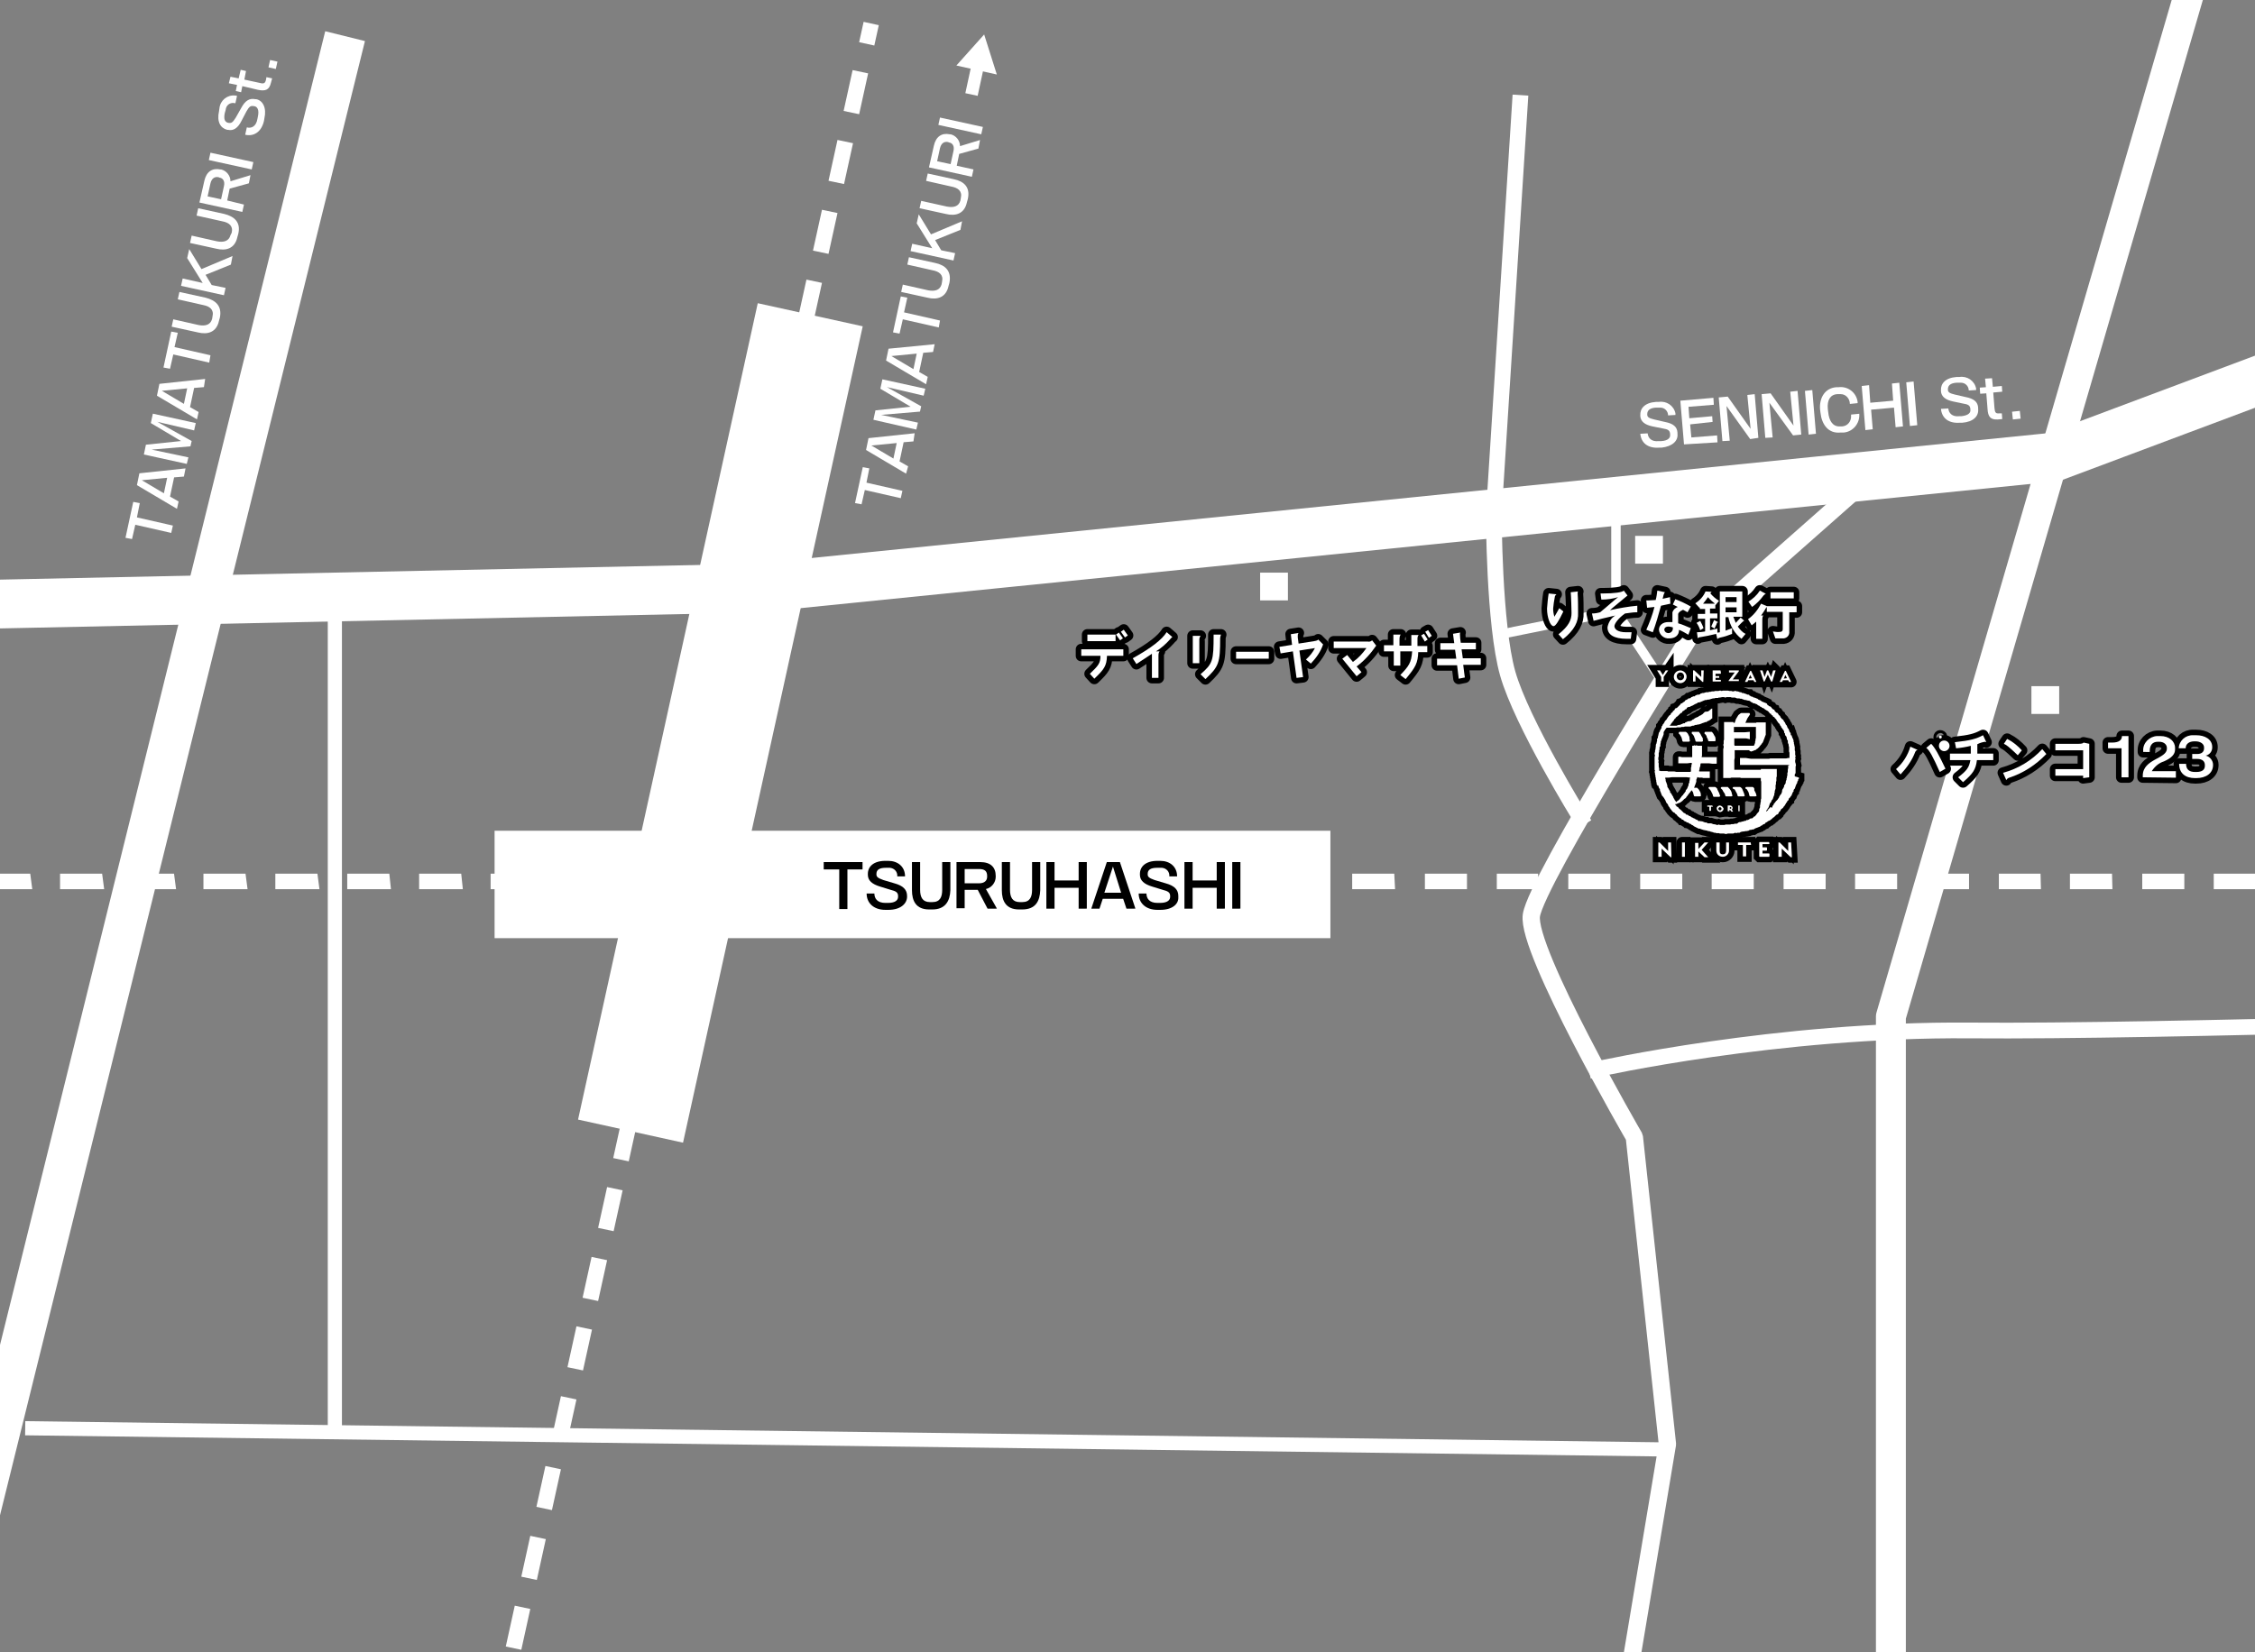 <?xml version="1.0" encoding="utf-8"?>
<!-- Generator: Adobe Illustrator 23.0.1, SVG Export Plug-In . SVG Version: 6.00 Build 0)  -->
<svg version="1.1" id="レイヤー_1" xmlns="http://www.w3.org/2000/svg" xmlns:xlink="http://www.w3.org/1999/xlink" x="0px"
	 y="0px" viewBox="0 0 552 404.5" style="enable-background:new 0 0 552 404.5;" xml:space="preserve">
<rect x="0" y="0" width="552" height="404.5" fill="#808080" stroke="none"/>
<style type="text/css">
	.st0{fill:none;}
	.st1{fill:#FFFFFF;}
	.st2{fill:none;stroke:#FFFFFF;stroke-width:7.322;stroke-linecap:round;stroke-linejoin:round;}
	.st3{fill:none;stroke:#FFFFFF;stroke-width:10.019;stroke-linecap:square;stroke-linejoin:bevel;}
	.st4{fill:none;stroke:#FFFFFF;stroke-width:11.946;stroke-linecap:square;stroke-linejoin:bevel;}
	.st5{fill:none;stroke:#FFFFFF;stroke-width:4.239;stroke-linecap:square;stroke-linejoin:bevel;}
	.st6{fill:none;stroke:#FFFFFF;stroke-width:3.854;stroke-linecap:square;stroke-linejoin:bevel;}
	.st7{fill:none;stroke:#FFFFFF;stroke-width:3.468;stroke-miterlimit:10;}
	.st8{fill:none;stroke:#FFFFFF;stroke-width:2.312;stroke-miterlimit:10;}
	.st9{fill:none;stroke:#000000;stroke-width:2.698;}
	.st10{fill:#221815;}
	.st11{fill:none;stroke:#000000;stroke-width:2.698;stroke-linejoin:round;}
	.st12{fill:none;stroke:#FFFFFF;stroke-width:3.083;}
</style>
<rect class="st0" width="552" height="404.5"/>
<g id="マスクグループ_37" transform="translate(-6038 -1245)">
	<g id="アートワーク_16" transform="translate(6317.48 1533.5)">
		<g id="グループ化_2066" transform="translate(-326.111 -288.585)">
			<g id="グループ化_2044" transform="translate(28.131 194.607)">
				<rect id="長方形_476" x="-31.9" y="19.4" class="st1" width="5.1" height="3.8"/>
				<path id="パス_4356" class="st1" d="M623.4,23.2h-10.3v-3.8h10.3V23.2z M605.9,23.2h-10.3v-3.8h10.3L605.9,23.2z M588.3,23.2
					H578v-3.8h10.3V23.2z M570.7,23.2h-10.3v-3.8h10.3V23.2z M553.2,23.2h-10.3v-3.8h10.3V23.2z M535.6,23.2h-10.4v-3.8h10.3
					L535.6,23.2z M518.1,23.2h-10.3v-3.8H518L518.1,23.2z M500.5,23.2h-10.3v-3.8h10.3V23.2z M482.9,23.2h-10.3v-3.8h10.3V23.2z
					 M465.4,23.2h-10.3v-3.8h10.3L465.4,23.2z M447.8,23.2h-10.3v-3.8h10.3V23.2z M430.3,23.2H420v-3.8h10.3V23.2z M412.7,23.2
					h-10.3v-3.8h10.3V23.2z M395.2,23.2h-10.3v-3.8h10.1L395.2,23.2z M377.6,23.2h-10.3v-3.8h10.3V23.2z M360,23.2h-10.5v-3.8h10.3
					L360,23.2z M342.5,23.2h-10.6v-3.8h10.3L342.5,23.2z M324.9,23.2h-10.6v-3.8h10.3L324.9,23.2z M307.4,23.2h-10.6v-3.8h10.3
					L307.4,23.2z M289.8,23.2h-10.6v-3.8h10.3L289.8,23.2z M272.2,23.2h-10.6v-3.8H272L272.2,23.2z M254.7,23.2h-10.6v-3.8h10.3
					L254.7,23.2z M237.1,23.2h-10.6v-3.8h10.3L237.1,23.2z M219.6,23.2h-10.6v-3.8h10.3L219.6,23.2z M202,23.2h-10.6v-3.8h10.3
					L202,23.2z M184.5,23.2h-10.7v-3.8h10.3L184.5,23.2z M166.9,23.2h-10.7v-3.8h10.3L166.9,23.2z M149.3,23.2h-10.7v-3.8H149
					L149.3,23.2z M131.8,23.2h-10.7v-3.8h10.3L131.8,23.2z M114.2,23.2h-10.7v-3.8h10.3L114.2,23.2z M96.7,23.2H85.9v-3.8h10.3
					L96.7,23.2z M79.1,23.2H68.3v-3.8h10.3L79.1,23.2z M61.6,23.2H50.8v-3.8h10.3L61.6,23.2z M44,23.2H33.2v-3.8h10.3L44,23.2z
					 M26.4,23.2H15.6v-3.8h10.3L26.4,23.2z M8.9,23.2H-1.9v-3.8H8.4L8.9,23.2z M-8.7,23.2h-10.8v-3.8h10.3L-8.7,23.2z"/>
				<rect id="長方形_477" x="630.7" y="19.4" class="st1" width="5.1" height="3.8"/>
			</g>
			<g id="グループ化_2045" transform="translate(138.841 6.549)">
				
					<rect id="長方形_478" x="118" y="-0.1" transform="matrix(0.215 -0.977 0.977 0.215 92.828 119.175)" class="st1" width="5.1" height="3.8"/>
				<path id="パス_4357" class="st1" d="M-13.5,619.6l-3.8-0.8l2.2-10l3.8,0.8L-13.5,619.6z M-9.7,602.6l-3.8-0.8l2.2-10l3.8,0.8
					L-9.7,602.6z M-5.9,585.5l-3.8-0.8l2.2-10l3.8,0.8L-5.9,585.5z M-2.2,568.4l-3.8-0.8l2.2-10l3.8,0.8L-2.2,568.4z M1.6,551.3
					l-3.8-0.8l2.2-10l3.8,0.8L1.6,551.3z M5.3,534.2l-3.8-0.8l2.2-10l3.8,0.8L5.3,534.2z M9.1,517.1l-3.8-0.8l2.2-10l3.8,0.8
					L9.1,517.1z M12.9,500l-3.8-0.8l2.2-10l3.8,0.8L12.9,500z M16.6,482.9l-3.8-0.8l2.2-10l3.8,0.8L16.6,482.9z M20.4,465.9
					l-3.8-0.8l2.2-10l3.8,0.8L20.4,465.9z M24.1,448.8l-3.8-0.8l2.2-10l3.8,0.8L24.1,448.8z M27.9,431.7l-3.8-0.8l2.2-10l3.8,0.8
					L27.9,431.7z M31.7,414.6l-3.8-0.8l2.2-10l3.8,0.8L31.7,414.6z M35.4,397.5l-3.8-0.8l2.2-10l3.8,0.8L35.4,397.5z M39.2,380.4
					l-3.8-0.8l2.2-10l3.8,0.8L39.2,380.4z M42.9,363.3l-3.8-0.8l2.2-10l3.8,0.8L42.9,363.3z M46.7,346.2l-3.8-0.8l2.2-10l3.8,0.8
					L46.7,346.2z M50.5,329.1l-3.8-0.8l2.2-10l3.8,0.8L50.5,329.1z M54.2,312.1l-3.8-0.8l2.2-10l3.8,0.8L54.2,312.1z M58,295
					l-3.8-0.8l2.2-10l3.8,0.8L58,295z M61.7,277.9l-3.8-0.8l2.2-10l3.8,0.8L61.7,277.9z M65.5,260.8l-3.8-0.8l2.2-10l3.8,0.8
					L65.5,260.8z M69.2,243.7l-3.8-0.8l2.2-10l3.8,0.8L69.2,243.7z M73,226.6l-3.8-0.8l2.2-10l3.8,0.8L73,226.6z M76.8,209.5
					l-3.8-0.8l2.2-10l3.8,0.8L76.8,209.5z M80.5,192.4l-3.8-0.8l2.2-10l3.8,0.8L80.5,192.4z M84.3,175.4l-3.8-0.8l2.2-10l3.8,0.8
					L84.3,175.4z M88,158.3l-3.8-0.8l2.2-10l3.8,0.8L88,158.3z M91.8,141.2l-3.8-0.8l2.2-10l3.8,0.8L91.8,141.2z M95.6,124.1
					l-3.8-0.8l2.2-10l3.8,0.8L95.6,124.1z M99.3,107l-3.8-0.8l2.2-10l3.8,0.8L99.3,107z M103.1,89.9l-3.8-0.8l2.2-10l3.8,0.8
					L103.1,89.9z M106.8,72.8l-3.8-0.8l2.2-10l3.8,0.8L106.8,72.8z M110.6,55.7l-3.8-0.8l2.2-10l3.8,0.8L110.6,55.7z M114.4,38.6
					l-3.8-0.8l2.2-10l3.8,0.8L114.4,38.6z M118.1,21.5l-3.8-0.8l2.2-10l3.8,0.8L118.1,21.5z"/>
				
					<rect id="長方形_479" x="-20" y="626.7" transform="matrix(0.215 -0.977 0.977 0.215 -627.688 476.563)" class="st1" width="5.1" height="3.8"/>
			</g>
			<rect id="長方形_480" x="167.7" y="203.5" class="st1" width="204.6" height="26.3"/>
			
				<rect id="長方形_481" x="120.5" y="164" transform="matrix(0.215 -0.977 0.977 0.215 1.997 356.691)" class="st1" width="204.6" height="26.3"/>
			<path id="パス_4358" class="st2" d="M582.6-1.8L509.5,249v243.9"/>
			<line id="線_2039" class="st3" x1="129.9" y1="13.8" x2="9.2" y2="501.5"/>
			<path id="パス_4359" class="st4" d="M-35,149.7l266.6-5.6L549.4,112L678,63.8"/>
			<path id="パス_4360" class="st5" d="M505,116.4l-44.6,39.4c0,0-37.6,59.8-38.9,68.4s25.2,54.3,25.2,54.3l8.1,75.2l-23.9,143.1"
				/>
			<path id="パス_4361" class="st6" d="M437.5,261.9c0,0,44.2-9.9,91.3-9.5c47.1,0.4,159.4-3.4,159.4-3.4"/>
			<path id="パス_4362" class="st6" d="M433.5,200.3c0,0-14.4-23.3-17.8-35.3c-3.4-12-3.4-39.2-3.4-39.2l6.4-100.5"/>
			<line id="線_2040" class="st7" x1="52.8" y1="349.8" x2="454.8" y2="355"/>
			<line id="線_2041" class="st7" x1="128.6" y1="146.3" x2="128.6" y2="349.8"/>
			<rect id="長方形_482" x="446.9" y="131.3" class="st1" width="6.8" height="6.8"/>
			<rect id="長方形_483" x="543.9" y="168.1" class="st1" width="6.8" height="6.8"/>
			<rect id="長方形_484" x="355.1" y="140.3" class="st1" width="6.8" height="6.8"/>
			<path id="パス_4363" class="st8" d="M442.2,125.3v24.4l-28.3,5.7"/>
			<line id="線_2042" class="st8" x1="453.5" y1="166.9" x2="442.2" y2="149.7"/>
			<g id="_Group_" transform="translate(438.965 149.749)">
				<g id="グループ化_2046">
					<g id="_Group_2" transform="translate(0 4.434)">
						<g id="_Group_3">
							<path id="_Path_" class="st9" d="M21.2,26.3L21.2,26.3l-0.4-0.8h0l-0.3-0.3l-0.2-0.1h-1.5c-0.1,0-0.2,0.2-0.2,0.3
								c0,0,0,0.1,0,0.1l0.3,0.3l0.4,0.7l0.1,0.4l0.1,0.4c0,0.1,0.1,0.2,0.2,0.2h1.4l0.2-0.1c0-0.1,0.1-0.1,0-0.2L21.2,26.3z"/>
							<path id="_Path_2" class="st9" d="M28.5,40.1l-0.2-0.4l-0.2-0.4L28,39h0l-0.3-0.3l-0.2-0.1h-1.4c-0.1,0-0.2,0.1-0.2,0.2
								c0,0.1,0,0.1,0.1,0.2l0.3,0.3l0.2,0.3l0.2,0.4l0.2,0.4l0.1,0.4c0,0.1,0.1,0.2,0.2,0.2h1.3l0.2-0.1c0.1-0.1,0.1-0.1,0-0.2
								L28.5,40.1z"/>
							<path id="_Path_3" class="st9" d="M29.5,38.6h-0.3c-0.1,0-0.2,0-0.3,0.2c0,0.1,0,0.2,0.1,0.2l0.3,0.3l0.2,0.4l0.2,0.3
								l0.2,0.3l0.1,0.4c0,0.1,0.1,0.2,0.2,0.2h1.3l0.2-0.1c0.1-0.1,0.1-0.1,0-0.2l-0.1-0.4l-0.1-0.4l0,0l-0.2-0.4L31,39l0,0
								l-0.3-0.3c0-0.1-0.1-0.1-0.2-0.1L29.5,38.6L29.5,38.6z"/>
							<path id="_Path_4" class="st9" d="M32.3,39.2l0.6,1.1l0.1,0.4c0,0.1,0.1,0.2,0.2,0.2h1.3l0.2-0.1c0.1-0.1,0.1-0.1,0-0.2
								l-0.1-0.4l0,0L34.1,39h0l-0.3-0.3l-0.2-0.1h-1.5c-0.1,0-0.2,0-0.3,0.2c0,0.1,0,0.2,0.1,0.2L32.3,39.2z"/>
							<path id="_Path_5" class="st9" d="M35.3,39.2l0.4,0.7l0.1,0.4l0.1,0.4c0,0.1,0.1,0.2,0.2,0.2h1.3l0.2-0.1
								c0.1-0.1,0.1-0.1,0-0.2l-0.1-0.4l0,0l-0.2-0.4l-0.2-0.4L37.1,39l-0.2-0.3l-0.2-0.1h-1.5c-0.1,0-0.2,0-0.3,0.2
								c0,0.1,0,0.2,0.1,0.2L35.3,39.2z"/>
							<path id="_Path_6" class="st9" d="M24.5,26.7L24.5,26.7L24.1,26l0,0l-0.2-0.4l-0.3-0.4c0-0.1-0.1-0.1-0.2-0.1H22
								c-0.1,0-0.2,0-0.2,0.1c0,0.1,0,0.2,0,0.3l0.3,0.3l0.2,0.3l0.3,0.8l0.1,0.4c0,0.1,0.1,0.2,0.2,0.2h1.4l0.2-0.1
								c0-0.1,0.1-0.1,0-0.2L24.5,26.7z"/>
							<path id="_Path_7" class="st9" d="M27.6,26.7l-0.1-0.4h0L27.3,26l-0.2-0.4l0,0l-0.3-0.4c-0.1-0.1-0.1-0.1-0.2-0.1h-1.5
								c-0.1,0-0.2,0.2-0.2,0.3c0,0,0,0,0,0.1l0.3,0.3l0.2,0.3l0.1,0.4l0,0l0.2,0.3l0.1,0.4c0,0.1,0.1,0.2,0.2,0.2h1.4l0.2-0.1
								c0-0.1,0.1-0.1,0-0.2L27.6,26.7z"/>
							<path id="_Compound_Path_" class="st9" d="M47.2,32.8l-0.1-0.3v-0.5l0.1-0.3l-0.1-0.3l0.1-0.3V31l-0.1-0.3v-0.8l-0.1-0.3
								v-0.8l-0.1-0.3v-0.2l-0.1-0.3v-0.3l-0.1-0.2v-0.3l-0.1-0.3l-0.1-0.2l-0.1-0.2l-0.1-0.3l-0.1-0.3L46.1,26L46,25.7v-0.3
								l-0.2-0.2L45.7,25l-0.1-0.3l-0.1-0.3l-0.2-0.2L45.2,24l-0.1-0.3L45,23.5l-0.2-0.2l-0.2-0.5l-0.2-0.2l-0.1-0.2l-0.1-0.2L44,22
								l-0.2-0.1l-0.1-0.2l-0.2-0.2l-0.1-0.3L43.1,21L43,20.8l-0.2-0.3l-0.3-0.1l-0.2-0.2l-0.2-0.2l-0.1-0.3l-0.3-0.1l-0.2-0.2
								l-0.2-0.2l-0.1-0.2L41,18.9l-0.3-0.1l-0.2-0.2l-0.2-0.1l-0.1-0.3L39.8,18l-0.3-0.1l-0.2-0.1l-0.3-0.1l-0.4-0.3l-0.5-0.2
								l-0.2-0.2l-0.3-0.1l-0.2-0.1l-0.3-0.1h-0.2l-0.2-0.2h-0.3l-0.2-0.2H36L35.8,16h-0.3l-0.5-0.2l-0.3-0.1l-0.3-0.1h-0.3
								l-0.2-0.2h-0.3l-0.5-0.2h-0.3l-0.2-0.1h-0.3l-0.3,0.1h-0.2l-0.3-0.1H31l-0.3-0.1h-0.3L30.2,15h-0.8l-0.3,0.1L28.9,15h-0.3
								l-0.3,0.1h-0.8l-0.3,0.1h-0.5l-0.3,0.1h-0.3l-0.3,0.1h-0.5l-0.3,0.1H25l-0.3,0.1h-0.3l-0.3,0.1H24l-0.2,0.2L23.5,16h-0.3
								l-0.5,0.2l-0.2,0.2h-0.3L22,16.5l-0.3,0.1l-0.2,0.2l-0.2,0.1H21l-0.2,0.2l-0.2,0.1l-0.2,0.1l-0.2,0.1L20,17.7l-0.2,0.1
								l-0.4,0.3l-0.3,0.1L19,18.4l-0.2,0.2l-0.2,0.2L18.4,19l-0.2,0.2L18,19.3l-0.3,0.1l-0.1,0.3l-0.2,0.2L17.2,20l-0.1,0.3
								l-0.2,0.1l-0.2,0.2l-0.1,0.3L16.4,21l-0.2,0.2l-0.3,0.4l-0.3,0.5l-0.2,0.2l-0.2,0.2l-0.1,0.3L15,22.9l-0.1,0.2l-0.2,0.2
								l-0.1,0.3l-0.2,0.2v0.3l-0.1,0.2l-0.1,0.2L14,24.8V25l-0.2,0.2l-0.1,0.3L13.6,26l-0.1,0.3v0.3l-0.2,0.2v0.6l-0.1,0.2v0.3
								L13.1,28L13,28.3v0.3l-0.1,0.8l-0.1,0.3v0.3l-0.1,0.3v0.3l0.1,0.3l-0.1,0.3v3.2l0.1,0.2l-0.1,0.3l0.1,0.3v0.3l0.1,0.3v0.3
								l0.1,0.3v0.3l0.1,0.3v0.3l0.1,0.3v0.3l0.1,0.3l0.1,0.2V38l0.2,0.3l0.1,0.3l0.1,0.3l0.2,0.2v0.3l0.1,0.3l0.1,0.2l0.1,0.3
								l0.2,0.5l0.2,0.2l0.3,0.4l0.3,0.5l0.1,0.2l0.1,0.3l0.2,0.3l0.2,0.2l0.1,0.2l0.1,0.3l0.2,0.2l0.1,0.2l0.2,0.3l0.2,0.2l0.1,0.2
								l0.2,0.2l0.2,0.2l0.3,0.1l0.1,0.2l0.3,0.2l0.2,0.2l0.1,0.2l0.4,0.3l0.2,0.2l0.3,0.1l0.2,0.3h0.3l0.1,0.2l0.3,0.2l0.3,0.1
								l0.2,0.2h0.3l0.2,0.2l0.5,0.2l0.2,0.2l0.3,0.1l0.2,0.2l1.2,0.6h0.3l0.2,0.1l0.3,0.1l0.3,0.1l0.5,0.1l0.5,0.1l0.2,0.1h0.3
								l0.2,0.1l0.8,0.2H27l0.3,0.1h0.3l0.2,0.1h0.6l0.3,0.1h1l0.3,0.1h0.3l0.3-0.1h1.3l0.3-0.1l0.2-0.1l0.3,0.1l0.3-0.1h0.5
								l0.3-0.2l0.5-0.1h0.3l0.3-0.1h0.3l0.5-0.1l0.3-0.2h0.3l0.3-0.1h0.3l0.3-0.2l0.2-0.1l0.3-0.1l0.5-0.2l0.3-0.1l0.2-0.2l0.3-0.1
								l0.2-0.2l0.5-0.2l0.2-0.3l0.3-0.1l0.2-0.2l0.2-0.1l0.3-0.1l0.2-0.2l0.2-0.1l0.2-0.2l0.2-0.2l0.2-0.1l0.2-0.2l0.2-0.2l0.2-0.2
								l0.3-0.1l0.2-0.2l0.1-0.3l0.2-0.2l0.2-0.2l0.1-0.3l0.4-0.3l0.2-0.2l0.1-0.2l0.2-0.2l0.3-0.5l0.1-0.2l0.2-0.2l0.1-0.3l0.3-0.2
								v-0.3l0.2-0.2l0.2-0.2l0.1-0.2l0.2-0.2l0.1-0.3l0.1-0.2l0.1-0.3l0.2-0.2v-0.3l0.1-0.2l0.2-0.2l0.1-0.3l0.1-0.3v0l0.2-0.5
								l0.2-0.3v-0.3l0.2-0.2v-0.3l0.2-0.2v-0.3L47,36v-0.5l0.2-0.3v-1.6l0.1-0.3L47.2,32.8L47.2,32.8z M45.4,33.3v0.6l-0.1,0.5v0.5
								l-0.1,0.3v0.6L45.1,36v0.3L45,36.5v0.3L44.9,37l-0.1,0.3v0.3L44.6,38l-0.2,0.2v0.3l-0.1,0.2l-0.1,0.2L44,39.2l-0.1,0.3v0.3
								l-0.1,0.2l-0.1,0.3l-0.2,0.2l-0.3,0.5l-0.1,0.3l-0.2,0.2l-0.1,0.2l-0.2,0.2l-0.2,0.2l-0.3,0.4l-0.2,0.2l-0.1,0.3l-0.2,0.2
								l-0.1,0.3l-0.1,0.2L41,43.5l-0.1,0.3l-0.3,0.1l-0.1,0.3l-0.2,0.2l-0.2,0.2L40,44.5l0,0l0.1-0.2l0.2-0.2l0.1-0.3l0.2-0.2
								l0.1-0.3l0.1-0.3l0.1-0.3l0.1-0.2l0.2-0.2l0.1-0.3l0.1-0.2l0.2-0.2l0.1-0.3l0.1-0.3l0.2-0.5v-0.3l0.1-0.3v-0.3l0.1-0.3
								l0.1-0.3v-0.8l0.1-0.3v-0.5l0.1-0.3v-0.8l0.1-0.3v-1.8h-3.9v0.2h-6.5V32l0.1-0.5v-1.9h3.6c0,0,0,0.1,0,0.1l0.1,0.1l0.3,0.1
								h0.1l0.3-0.1l0.5-0.2l0.3-0.1l0.2-0.2l0.2-0.1l0,0l0.2-0.2l0.2-0.2l0.3-0.4l0.2-0.2l0.1-0.2l0.2-0.2l0,0l0.1-0.2l0.1-0.2l0,0
								l0.1-0.3l0.2-0.5l0.1-0.3l0.2-0.5v-3h-2.3c0,0,0,0.1,0,0.1h-2.7l0.1-0.2l0.4-0.9l0.6-0.9c0.1-0.1,0-0.3-0.1-0.4
								c0,0-0.1,0-0.1,0h-1.8c-0.1,0-0.2,0-0.3,0.1L33.2,21l-0.3,0.5l-0.3,0.5l0,0l-0.3,0.9h-0.3v-0.2h-2.3v4.3l-0.1,0.3V28
								l-0.1,0.3l0.1,0.3V29l-0.1,0.3v6.4h0v0.7h1.7l0.3-0.1h2.1l0.3,0.1h4.8v0.6l0.1,0.3v4.1l-0.1,0.3v0.5l-0.1,0.3v0.3l-0.1,0.3
								v0.5l-0.1,0.2l-0.1,0.3v0.3l-0.1,0.2l-0.1,0.2L38,44.8L37.9,45l-0.2,0.2l-0.1,0.2l-0.2,0.2l-0.1,0.2h-0.2L36.9,46l-0.2,0.2
								l-0.2,0.1h-0.3l-0.5,0.3l-0.2,0.1h-0.3L35,46.9h-0.3L34.5,47L34,47.1l-0.2,0.1h-0.3l-0.3,0.1L33,47.5l-0.2,0.1h-0.5L32,47.7
								h-0.5l-0.3,0.1h-1.1l-0.3,0.1h-1.1l-0.3-0.1l-0.3,0.1h-0.2l-0.2-0.1l-0.6-0.1L27,47.7l-0.2-0.1l-0.3-0.1h-0.8l-0.3-0.2h-0.3
								l-0.3-0.1l-0.5-0.2h-0.3l-0.3-0.1L23.6,47l-0.2-0.1l-0.2-0.2l-0.3-0.1l-0.5-0.3l-0.3-0.1L22,46.1L21.7,46l-0.2-0.2l-0.3-0.1
								l-0.2-0.1l-0.2-0.2h-0.3l-0.2-0.2l-0.2-0.2L19.9,45l-0.2-0.2l-0.2-0.2l-0.2-0.2l-0.2-0.2l-0.4-0.3l-0.3-0.4l-0.3-0.1L18,43.2
								L17.8,43l-0.1-0.2h0.3l0.2-0.1l0.2-0.1l0.3-0.1l0.3-0.1l0.2-0.2l0.2-0.1l0,0l0.2-0.2l0.2-0.2l0.2-0.2l0.2-0.1l0.2-0.2
								l0.1-0.2l0.2-0.2l0,0l0.1-0.2l0.2-0.2h0l0.1-0.2l0.2-0.2l0.3-0.4l0.2-0.2l0.1,0.2l0.2,0.3l0.1,0.4l0.1,0.4
								c0,0.1,0.1,0.2,0.2,0.2h1.3l0.2-0.1c0.1-0.1,0.1-0.1,0-0.2L24,40.3l-0.1-0.4l0,0l-0.4-0.7h0l-0.3-0.3l-0.1-0.1h-0.8l0.1-0.1
								l0.1-0.3l0.2-0.5l0.1-0.3l0.1-0.3v-0.5l0.1-0.2l0.1-0.2l0,0v-0.2h0.2l0.2,0.1h0.8l0.3,0.1h1.6v-1.6h-2.6v-0.3l0.1-0.2l0,0V34
								l0.1-0.3l0.1-0.3l0,0v-0.3l0.1-0.3h2l0.8,0.1h1c0,0,0.1,0,0.1-0.1v-0.3c0,0,0,0,0,0v-1.2h-3.7l0.1-0.4l0,0v-1l0,0v-1.3
								c0,0,0-0.1,0-0.1h-1.1l-0.2-0.1h-0.1l-0.2,0.1l-0.2-0.1h-0.1l-0.2,0.1h-0.3v0.6l0,0v2.2h-2.5l-0.5-0.1h-0.3
								c-0.1,0-0.1,0.1-0.1,0.1v1.5h2.2l0.8-0.1h0.3V33l-0.1,0.3l0,0v0.3l-0.1,0.3v0.8l-0.1,0.2h-3.5l-0.5-0.1H16l-0.2-0.1h-1.6
								l-0.4-0.1v-0.5l-0.1-0.5v-0.8l-0.1-0.3l0.1-0.3l-0.1-0.3v-0.5l0.1-0.3v-0.8l0.1-0.3v-0.3l0.1-0.3v-0.5l0.2-0.3v-0.5l0.1-0.3
								v-0.3l0.1-0.2l0.1-0.3l0.1-0.3l0.1-0.2l0.2-0.5l0.1-0.3v-0.5l0.1-0.2l0.2-0.3l0.1-0.2l0.2-0.2l0.1-0.2h2.3l0.3-0.1H19
								l0.3-0.1h0.5l0.3-0.1h1.3l0.3-0.1l0.2-0.1h0.3l0.5-0.2h0.3l0.2-0.1h0.3l0.3-0.1l0.3-0.1h0l0.2-0.1l0.3-0.1l0.3-0.1l0.2-0.1
								h0.3l0.2-0.2l0.3-0.1l0.5-0.3l0,0l0.2-0.2l0.2-0.1v-0.6l0,0V21c0,0,0,0,0,0v-1l0,0v-0.5c0,0,0-0.1,0-0.1h-0.1l-0.3,0.2
								l-0.2,0.2l-0.4,0.3L25,20.2l-0.2,0.2l-0.2,0.2l-0.2,0.2l-0.2,0.1h0L24.1,21l-0.2,0.1l-0.3,0.1h0l-0.2,0.2l-0.5,0.2l-0.2,0.1
								l-0.2,0.1L22.3,22L22,22.1h0l-0.2,0.2l-0.2,0.1l-0.3,0.1L21,22.5l-0.3,0.1l-0.2,0.1l-0.3,0.1L20.1,23h-0.3l-0.7,0.3l-0.2,0.1
								h-0.3l-0.3,0.1l-0.2,0.1h-1.8l0.2-0.1l0.2-0.3l0.1-0.2l0.2-0.2l0.2-0.3l0.2-0.2l0.1-0.3l0.2-0.1l0.2-0.3l0.2-0.2l0.2-0.1
								l0.4-0.4l0.2-0.2l0.2-0.2l0.3-0.1l0.1-0.3l0.2-0.1l0.3-0.2l0.2-0.2l0.3-0.1l0.1-0.3l0.2-0.1L21,19h0.3l0.3-0.2l0.3-0.1
								l0.2-0.1l0.5-0.3l0.5-0.2l0.2-0.2h0.3l0.3-0.1l0.7-0.3l0.5-0.2h0.3l0.3-0.1h0.3l1-0.3h0.3l0.3-0.1h0.6l0.2-0.1h0.3l0.5-0.1
								h0.5l0.3,0.1l0.3-0.1h1l0.3,0.1h0.8l0.2,0.1l0.3,0.1h0.5l0.3,0.1h0.3l0.2,0.1l0.3,0.1l0.3,0.1h0.3l0.2,0.1l0.6,0.1l0.2,0.1
								l0.2,0.2l0.3,0.1l0.2,0.2h0.3l0.2,0.1l0.3,0.1l0.2,0.1l0.2,0.2l0.3,0.1l0.2,0.2l0.3,0.1l0.2,0.2l0.3,0.1l0.2,0.1l0.2,0.2
								l0.5,0.3l0.2,0.1l0.3,0.3l0.2,0.3l0.3,0.1l0.1,0.3l0.3,0.1l0.1,0.3l0.3,0.1l0.1,0.2l0.2,0.2l0.2,0.2l0.1,0.3l0.2,0.2l0.1,0.2
								l0.2,0.2l0.2,0.2l0.1,0.3l0.2,0.2l0.1,0.3l0.2,0.2l0.1,0.2l0.2,0.2l0.1,0.2l0.1,0.2v0.3l0.2,0.2v0.2l0.1,0.3l0.2,0.2l0.1,0.2
								l0.1,0.6l0.2,0.2v0.5l0.1,0.3l0.1,0.2v0.3l0.1,0.3v1.1l0.1,0.3v1.3h-0.3l-0.5,0.1h-3.9l-0.3,0.1h-4.4L35,31.5h-1.4v1.7h12
								v0.2L45.4,33.3z M32.2,28.3v-1.6h2.9l0.5,0.1l0.4,0.1v-1.8l-1.2,0.1h-2.7v-1.3h5.4v2.7l-0.1,0.3v0.3l-0.1,0.3v0.3l-0.2,0.5
								l-0.1,0.2h-4.7L32.2,28.3z M14.7,36.4l0.2-0.1h1.3l0.8-0.1h3.5l0.8,0.1h0.1v0.1l-0.1,0.2l0,0v0.3l-0.1,0.3v0.3l-0.1,0.2
								L21,37.9l0,0v0.3l-0.1,0.2l-0.2,0.5l-0.1,0.2l-0.2,0.2l0,0l-0.1,0.2l0,0v0.2l-0.2,0.2l0,0l-0.1,0.2l-0.2,0.2l0,0l-0.1,0.2
								l-0.2,0.2l-0.2,0.2l-0.1,0.2L19,41.3l-0.1,0.2l-0.2,0.2l-0.2,0.2L18.3,42l-0.2,0.2L18,42.3l-0.1-0.1L17.8,42l-0.2-0.2
								l-0.1-0.3l-0.2-0.2v-0.2l-0.2-0.3l-0.4-0.7L16.5,40v-0.3l-0.3-0.5L16.1,39l-0.2-0.3l-0.1-0.2v-0.3l-0.1-0.3l-0.1-0.3
								l-0.2-0.5v-0.3l-0.1-0.3v-0.5h0.1L14.7,36.4z"/>
						</g>
						<g id="_Group_4" transform="translate(11.599 25.433)">
							<path id="_Path_8" class="st9" d="M15.2,17.7h-1.2V18h0.5V19h0.4V18h0.5L15.2,17.7L15.2,17.7z"/>
							<path id="_Compound_Path_2" class="st9" d="M17.1,17.7c-0.4,0-0.8,0.3-0.8,0.7c0,0,0,0,0,0c0,0.4,0.3,0.8,0.8,0.9
								c0.4,0,0.8-0.3,0.9-0.8C17.9,18.2,17.6,17.8,17.1,17.7C17.1,17.7,17.1,17.7,17.1,17.7z M17.1,18.9c-0.2,0-0.4-0.2-0.4-0.4
								s0.2-0.4,0.4-0.4c0.2,0,0.4,0.2,0.4,0.4C17.5,18.7,17.3,18.9,17.1,18.9L17.1,18.9z"/>
							<path id="_Compound_Path_3" class="st9" d="M20,18.7c0.1-0.1,0.2-0.3,0.2-0.4c0-0.3-0.3-0.6-0.6-0.6c0,0,0,0-0.1,0h-0.5v1.4
								h0.4v-0.3h0.2l0.3,0.4h0.4c0,0,0,0,0,0L20,18.7z M19.5,18.1h0.1c0.2,0,0.3,0.1,0.3,0.2c0,0.1-0.1,0.2-0.3,0.2h-0.1V18.1z"/>
							<path id="_Path_9" class="st9" d="M21.6,17.7h0.3c0,0,0,0,0,0v1.4c0,0,0,0,0,0h-0.3c0,0,0,0,0,0L21.6,17.7
								C21.6,17.8,21.6,17.7,21.6,17.7z"/>
						</g>
					</g>
					<g id="_Group_5" transform="translate(0.611)">
						<g id="_Group_6">
							<path id="_Path_10" class="st9" d="M15.4,14.5h-0.6l-0.7,1.1l-0.7-1.1h-0.7c0,0,0,0,0,0l1,1.6v1.1h0.6v-1.1L15.4,14.5
								C15.4,14.6,15.4,14.6,15.4,14.5z"/>
							<path id="_Compound_Path_4" class="st9" d="M18.4,14.5c-0.8,0-1.5,0.6-1.6,1.4c0,0,0,0,0,0c-0.1,0.9,0.6,1.6,1.4,1.7
								c0.9,0.1,1.6-0.6,1.7-1.4c0.1-0.9-0.6-1.6-1.4-1.7C18.5,14.5,18.4,14.5,18.4,14.5z M19.3,16c0,0.5-0.4,0.9-0.9,0.9
								c0,0,0,0,0,0c-0.5,0-0.9-0.4-0.9-1c0-0.5,0.4-0.9,0.9-0.9C18.9,15,19.3,15.4,19.3,16C19.3,15.9,19.3,15.9,19.3,16L19.3,16z"
								/>
							<path id="_Path_11" class="st9" d="M24.1,14.5h-0.6v1.6l-1.7-1.6h-0.3v2.7h0.6v-1.5l1.7,1.6h0.2L24.1,14.5L24.1,14.5z"/>
							<path id="_Path_12" class="st9" d="M28.2,14.5h-1.9v2.7h2v-0.4h-1.3v-0.5h0.9v-0.4h-0.9v-0.6h1.3v-0.4L28.2,14.5z"/>
							<path id="_Path_13" class="st9" d="M32.7,14.5h-2.4V15h1.4l-1.5,2l0,0v0.1h2.5v-0.4h-1.5l1.5-2l0,0L32.7,14.5L32.7,14.5z"/>
							<path id="_Compound_Path_5" class="st9" d="M37,17.3l-1.3-2.7h-0.2l-1.3,2.7c0,0,0,0,0,0h0.6l0.2-0.4h1.3l0.2,0.4L37,17.3
								C37,17.3,37,17.3,37,17.3z M35.1,16.5l0.4-0.9l0.4,0.8L35.1,16.5L35.1,16.5z"/>
							<path id="_Path_14" class="st9" d="M41.7,14.5h-0.6l-0.5,1.6l-0.7-1.6h-0.3L39,16.1l-0.5-1.6h-0.6c0,0,0,0,0,0l0.9,2.7H39
								l0.8-1.7l0.8,1.7h0.3L41.7,14.5C41.8,14.6,41.8,14.6,41.7,14.5L41.7,14.5z"/>
							<path id="_Compound_Path_6" class="st9" d="M45.5,17.3l-1.3-2.7H44l-1.3,2.7c0,0,0,0,0,0h0.6l0.2-0.4h1.3l0.2,0.4L45.5,17.3
								C45.6,17.3,45.6,17.3,45.5,17.3z M43.7,16.5l0.4-0.9l0.4,0.8L43.7,16.5L43.7,16.5z"/>
						</g>
						<g id="_Group_7" transform="translate(0.198 37.922)">
							<path id="_Path_15" class="st9" d="M15.9,18.7h-0.7v2.1l-2.1-2.1h-0.3v3.5h0.8v-2l2.2,2.1H16L15.9,18.7L15.9,18.7z"/>
							<path id="_Path_16" class="st9" d="M18.6,18.7h0.7c0,0,0,0,0,0v3.5c0,0,0,0,0,0h-0.7c0,0,0,0,0,0L18.6,18.7
								C18.5,18.7,18.6,18.7,18.6,18.7z"/>
							<path id="_Path_17" class="st9" d="M23.4,20.5l1.6-1.8c0,0,0,0,0,0h-0.9l-1.5,1.6v-1.5h-0.8v3.4h0.8v-1.3l1.5,1.4h0.9
								c0,0,0,0,0,0L23.4,20.5z"/>
							<path id="_Path_18" class="st9" d="M30.1,18.7h-0.7v2c0,0.6-0.3,0.9-0.8,0.9c-0.6,0-0.8-0.3-0.8-0.9v-2H27v2
								c0,0.9,0.7,1.5,1.6,1.5c0.8,0,1.5-0.7,1.5-1.5L30.1,18.7L30.1,18.7z"/>
							<path id="_Path_19" class="st9" d="M35.4,18.7h-3.1v0.6h1.2v2.8h0.8v-2.8h1.2L35.4,18.7L35.4,18.7z"/>
							<path id="_Path_20" class="st9" d="M45.3,18.7h-0.7v2.1l-2.1-2.1h-0.3v3.5h0.8v-2l2.2,2.1h0.3L45.3,18.7L45.3,18.7z"/>
							<path id="_Path_21" class="st9" d="M39.9,18.6h-2.3l-0.1,0.1v3.4l0.1,0.1h2.3l0.1-0.1v-0.6l-0.1-0.1h-1.6v-0.7h1l0.1-0.1
								v-0.6l-0.1-0.1h-1v-0.8h1.6l0.1-0.1L39.9,18.6L39.9,18.6z"/>
						</g>
					</g>
				</g>
				<g id="グループ化_2047">
					<g id="_Group_8" transform="translate(0 4.434)">
						<g id="_Group_9">
							<path id="_Path_22" class="st10" d="M21.2,26.3L21.2,26.3l-0.4-0.8h0l-0.3-0.3l-0.2-0.1h-1.5c-0.1,0-0.2,0.2-0.2,0.3
								c0,0,0,0.1,0,0.1l0.3,0.3l0.4,0.7l0.1,0.4l0.1,0.4c0,0.1,0.1,0.2,0.2,0.2h1.4l0.2-0.1c0-0.1,0.1-0.1,0-0.2L21.2,26.3z"/>
							<path id="_Path_23" class="st10" d="M28.5,40.1l-0.2-0.4l-0.2-0.4L28,39h0l-0.3-0.3l-0.2-0.1h-1.4c-0.1,0-0.2,0.1-0.2,0.2
								c0,0.1,0,0.1,0.1,0.2l0.3,0.3l0.2,0.3l0.2,0.4l0.2,0.4l0.1,0.4c0,0.1,0.1,0.2,0.2,0.2h1.3l0.2-0.1c0.1-0.1,0.1-0.1,0-0.2
								L28.5,40.1z"/>
							<path id="_Path_24" class="st10" d="M29.5,38.6h-0.3c-0.1,0-0.2,0-0.3,0.2c0,0.1,0,0.2,0.1,0.2l0.3,0.3l0.2,0.4l0.2,0.3
								l0.2,0.3l0.1,0.4c0,0.1,0.1,0.2,0.2,0.2h1.3l0.2-0.1c0.1-0.1,0.1-0.1,0-0.2l-0.1-0.4l-0.1-0.4l0,0l-0.2-0.4L31,39l0,0
								l-0.3-0.3c0-0.1-0.1-0.1-0.2-0.1L29.5,38.6L29.5,38.6z"/>
							<path id="_Path_25" class="st10" d="M32.3,39.2l0.6,1.1l0.1,0.4c0,0.1,0.1,0.2,0.2,0.2h1.3l0.2-0.1c0.1-0.1,0.1-0.1,0-0.2
								l-0.1-0.4l0,0L34.1,39h0l-0.3-0.3l-0.2-0.1h-1.5c-0.1,0-0.2,0-0.3,0.2c0,0.1,0,0.2,0.1,0.2L32.3,39.2z"/>
							<path id="_Path_26" class="st10" d="M35.3,39.2l0.4,0.7l0.1,0.4l0.1,0.4c0,0.1,0.1,0.2,0.2,0.2h1.3l0.2-0.1
								c0.1-0.1,0.1-0.1,0-0.2l-0.1-0.4l0,0l-0.2-0.4l-0.2-0.4L37.1,39l-0.2-0.3l-0.2-0.1h-1.5c-0.1,0-0.2,0-0.3,0.2
								c0,0.1,0,0.2,0.1,0.2L35.3,39.2z"/>
							<path id="_Path_27" class="st10" d="M24.5,26.7L24.5,26.7L24.1,26l0,0l-0.2-0.4l-0.3-0.4c0-0.1-0.1-0.1-0.2-0.1H22
								c-0.1,0-0.2,0-0.2,0.1c0,0.1,0,0.2,0,0.3l0.3,0.3l0.2,0.3l0.3,0.8l0.1,0.4c0,0.1,0.1,0.2,0.2,0.2h1.4l0.2-0.1
								c0-0.1,0.1-0.1,0-0.2L24.5,26.7z"/>
							<path id="_Path_28" class="st10" d="M27.6,26.7l-0.1-0.4h0L27.3,26l-0.2-0.4l0,0l-0.3-0.4c-0.1-0.1-0.1-0.1-0.2-0.1h-1.5
								c-0.1,0-0.2,0.2-0.2,0.3c0,0,0,0,0,0.1l0.3,0.3l0.2,0.3l0.1,0.4l0,0l0.2,0.3l0.1,0.4c0,0.1,0.1,0.2,0.2,0.2h1.4l0.2-0.1
								c0-0.1,0.1-0.1,0-0.2L27.6,26.7z"/>
							<path id="_Compound_Path_7" class="st10" d="M47.2,32.8l-0.1-0.3v-0.5l0.1-0.3l-0.1-0.3l0.1-0.3V31l-0.1-0.3v-0.8l-0.1-0.3
								v-0.8l-0.1-0.3v-0.2l-0.1-0.3v-0.3l-0.1-0.2v-0.3l-0.1-0.3l-0.1-0.2l-0.1-0.2l-0.1-0.3l-0.1-0.3L46.1,26L46,25.7v-0.3
								l-0.2-0.2L45.7,25l-0.1-0.3l-0.1-0.3l-0.2-0.2L45.2,24l-0.1-0.3L45,23.5l-0.2-0.2l-0.2-0.5l-0.2-0.2l-0.1-0.2l-0.1-0.2L44,22
								l-0.2-0.1l-0.1-0.2l-0.2-0.2l-0.1-0.3L43.1,21L43,20.8l-0.2-0.3l-0.3-0.1l-0.2-0.2l-0.2-0.2l-0.1-0.3l-0.3-0.1l-0.2-0.2
								l-0.2-0.2l-0.1-0.2L41,18.9l-0.3-0.1l-0.2-0.2l-0.2-0.1l-0.1-0.3L39.8,18l-0.3-0.1l-0.2-0.1l-0.3-0.1l-0.4-0.3l-0.5-0.2
								l-0.2-0.2l-0.3-0.1l-0.2-0.1l-0.3-0.1h-0.2l-0.2-0.2h-0.3l-0.2-0.2H36L35.8,16h-0.3l-0.5-0.2l-0.3-0.1l-0.3-0.1h-0.3
								l-0.2-0.2h-0.3l-0.5-0.2h-0.3l-0.2-0.1h-0.3l-0.3,0.1h-0.2l-0.3-0.1H31l-0.3-0.1h-0.3L30.2,15h-0.8l-0.3,0.1L28.9,15h-0.3
								l-0.3,0.1h-0.8l-0.3,0.1h-0.5l-0.3,0.1h-0.3l-0.3,0.1h-0.5l-0.3,0.1H25l-0.3,0.1h-0.3l-0.3,0.1H24l-0.2,0.2L23.5,16h-0.3
								l-0.5,0.2l-0.2,0.2h-0.3L22,16.5l-0.3,0.1l-0.2,0.2l-0.2,0.1H21l-0.2,0.2l-0.2,0.1l-0.2,0.1l-0.2,0.1L20,17.7l-0.2,0.1
								l-0.4,0.3l-0.3,0.1L19,18.4l-0.2,0.2l-0.2,0.2L18.4,19l-0.2,0.2L18,19.3l-0.3,0.1l-0.1,0.3l-0.2,0.2L17.2,20l-0.1,0.3
								l-0.2,0.1l-0.2,0.2l-0.1,0.3L16.4,21l-0.2,0.2l-0.3,0.4l-0.3,0.5l-0.2,0.2l-0.2,0.2l-0.1,0.3L15,22.9l-0.1,0.2l-0.2,0.2
								l-0.1,0.3l-0.2,0.2v0.3l-0.1,0.2l-0.1,0.2L14,24.8V25l-0.2,0.2l-0.1,0.3L13.6,26l-0.1,0.3v0.3l-0.2,0.2v0.6l-0.1,0.2v0.3
								L13.1,28L13,28.3v0.3l-0.1,0.8l-0.1,0.3v0.3l-0.1,0.3v0.3l0.1,0.3l-0.1,0.3v3.2l0.1,0.2l-0.1,0.3l0.1,0.3v0.3l0.1,0.3v0.3
								l0.1,0.3v0.3l0.1,0.3v0.3l0.1,0.3v0.3l0.1,0.3l0.1,0.2V38l0.2,0.3l0.1,0.3l0.1,0.3l0.2,0.2v0.3l0.1,0.3l0.1,0.2l0.1,0.3
								l0.2,0.5l0.2,0.2l0.3,0.4l0.3,0.5l0.1,0.2l0.1,0.3l0.2,0.3l0.2,0.2l0.1,0.2l0.1,0.3l0.2,0.2l0.1,0.2l0.2,0.3l0.2,0.2l0.1,0.2
								l0.2,0.2l0.2,0.2l0.3,0.1l0.1,0.2l0.3,0.2l0.2,0.2l0.1,0.2l0.4,0.3l0.2,0.2l0.3,0.1l0.2,0.3h0.3l0.1,0.2l0.3,0.2l0.3,0.1
								l0.2,0.2h0.3l0.2,0.2l0.5,0.2l0.2,0.2l0.3,0.1l0.2,0.2l1.2,0.6h0.3l0.2,0.1l0.3,0.1l0.3,0.1l0.5,0.1l0.5,0.1l0.2,0.1h0.3
								l0.2,0.1l0.8,0.2H27l0.3,0.1h0.3l0.2,0.1h0.6l0.3,0.1h1l0.3,0.1h0.3l0.3-0.1h1.3l0.3-0.1l0.2-0.1l0.3,0.1l0.3-0.1h0.5
								l0.3-0.2l0.5-0.1h0.3l0.3-0.1h0.3l0.5-0.1l0.3-0.2h0.3l0.3-0.1h0.3l0.3-0.2l0.2-0.1l0.3-0.1l0.5-0.2l0.3-0.1l0.2-0.2l0.3-0.1
								l0.2-0.2l0.5-0.2l0.2-0.3l0.3-0.1l0.2-0.2l0.2-0.1l0.3-0.1l0.2-0.2l0.2-0.1l0.2-0.2l0.2-0.2l0.2-0.1l0.2-0.2l0.2-0.2l0.2-0.2
								l0.3-0.1l0.2-0.2l0.1-0.3l0.2-0.2l0.2-0.2l0.1-0.3l0.4-0.3l0.2-0.2l0.1-0.2l0.2-0.2l0.3-0.5l0.1-0.2l0.2-0.2l0.1-0.3l0.3-0.2
								v-0.3l0.2-0.2l0.2-0.2l0.1-0.2l0.2-0.2l0.1-0.3l0.1-0.2l0.1-0.3l0.2-0.2v-0.3l0.1-0.2l0.2-0.2l0.1-0.3l0.1-0.3v0l0.2-0.5
								l0.2-0.3v-0.3l0.2-0.2v-0.3l0.2-0.2v-0.3L47,36v-0.5l0.2-0.3v-1.6l0.1-0.3L47.2,32.8L47.2,32.8z M45.4,33.3v0.6l-0.1,0.5v0.5
								l-0.1,0.3v0.6L45.1,36v0.3L45,36.5v0.3L44.9,37l-0.1,0.3v0.3L44.6,38l-0.2,0.2v0.3l-0.1,0.2l-0.1,0.2L44,39.2l-0.1,0.3v0.3
								l-0.1,0.2l-0.1,0.3l-0.2,0.2l-0.3,0.5l-0.1,0.3l-0.2,0.2l-0.1,0.2l-0.2,0.2l-0.2,0.2l-0.3,0.4l-0.2,0.2l-0.1,0.3l-0.2,0.2
								l-0.1,0.3l-0.1,0.2L41,43.5l-0.1,0.3l-0.3,0.1l-0.1,0.3l-0.2,0.2l-0.2,0.2L40,44.5l0,0l0.1-0.2l0.2-0.2l0.1-0.3l0.2-0.2
								l0.1-0.3l0.1-0.3l0.1-0.3l0.1-0.2l0.2-0.2l0.1-0.3l0.1-0.2l0.2-0.2l0.1-0.3l0.1-0.3l0.2-0.5v-0.3l0.1-0.3v-0.3l0.1-0.3
								l0.1-0.3v-0.8l0.1-0.3v-0.5l0.1-0.3v-0.8l0.1-0.3v-1.8h-3.9v0.2h-6.5V32l0.1-0.5v-1.9h3.6c0,0,0,0.1,0,0.1l0.1,0.1l0.3,0.1
								h0.1l0.3-0.1l0.5-0.2l0.3-0.1l0.2-0.2l0.2-0.1l0,0l0.2-0.2l0.2-0.2l0.3-0.4l0.2-0.2l0.1-0.2l0.2-0.2l0,0l0.1-0.2l0.1-0.2l0,0
								l0.1-0.3l0.2-0.5l0.1-0.3l0.2-0.5v-3h-2.3c0,0,0,0.1,0,0.1h-2.7l0.1-0.2l0.4-0.9l0.6-0.9c0.1-0.1,0-0.3-0.1-0.4
								c0,0-0.1,0-0.1,0h-1.8c-0.1,0-0.2,0-0.3,0.1L33.2,21l-0.3,0.5l-0.3,0.5l0,0l-0.3,0.9h-0.3v-0.2h-2.3v4.3l-0.1,0.3V28
								l-0.1,0.3l0.1,0.3V29l-0.1,0.3v6.4h0v0.7h1.7l0.3-0.1h2.1l0.3,0.1h4.8v0.6l0.1,0.3v4.1l-0.1,0.3v0.5l-0.1,0.3v0.3l-0.1,0.3
								v0.5l-0.1,0.2l-0.1,0.3v0.3l-0.1,0.2l-0.1,0.2L38,44.8L37.9,45l-0.2,0.2l-0.1,0.2l-0.2,0.2l-0.1,0.2h-0.2L36.9,46l-0.2,0.2
								l-0.2,0.1h-0.3l-0.5,0.3l-0.2,0.1h-0.3L35,46.9h-0.3L34.5,47L34,47.1l-0.2,0.1h-0.3l-0.3,0.1L33,47.5l-0.2,0.1h-0.5L32,47.7
								h-0.5l-0.3,0.1h-1.1l-0.3,0.1h-1.1l-0.3-0.1l-0.3,0.1h-0.2l-0.2-0.1l-0.6-0.1L27,47.7l-0.2-0.1l-0.3-0.1h-0.8l-0.3-0.2h-0.3
								l-0.3-0.1l-0.5-0.2h-0.3l-0.3-0.1L23.6,47l-0.2-0.1l-0.2-0.2l-0.3-0.1l-0.5-0.3l-0.3-0.1L22,46.1L21.7,46l-0.2-0.2l-0.3-0.1
								l-0.2-0.1l-0.2-0.2h-0.3l-0.2-0.2l-0.2-0.2L19.9,45l-0.2-0.2l-0.2-0.2l-0.2-0.2l-0.2-0.2l-0.4-0.3l-0.3-0.4l-0.3-0.1L18,43.2
								L17.8,43l-0.1-0.2h0.3l0.2-0.1l0.2-0.1l0.3-0.1l0.3-0.1l0.2-0.2l0.2-0.1l0,0l0.2-0.2l0.2-0.2l0.2-0.2l0.2-0.1l0.2-0.2
								l0.1-0.2l0.2-0.2l0,0l0.1-0.2l0.2-0.2h0l0.1-0.2l0.2-0.2l0.3-0.4l0.2-0.2l0.1,0.2l0.2,0.3l0.1,0.4l0.1,0.4
								c0,0.1,0.1,0.2,0.2,0.2h1.3l0.2-0.1c0.1-0.1,0.1-0.1,0-0.2L24,40.3l-0.1-0.4l0,0l-0.4-0.7h0l-0.3-0.3l-0.1-0.1h-0.8l0.1-0.1
								l0.1-0.3l0.2-0.5l0.1-0.3l0.1-0.3v-0.5l0.1-0.2l0.1-0.2l0,0v-0.2h0.2l0.2,0.1h0.8l0.3,0.1h1.6v-1.6h-2.6v-0.3l0.1-0.2l0,0V34
								l0.1-0.3l0.1-0.3l0,0v-0.3l0.1-0.3h2l0.8,0.1h1c0,0,0.1,0,0.1-0.1v-0.3c0,0,0,0,0,0v-1.2h-3.7l0.1-0.4l0,0v-1l0,0v-1.3
								c0,0,0-0.1,0-0.1h-1.1l-0.2-0.1h-0.1l-0.2,0.1l-0.2-0.1h-0.1l-0.2,0.1h-0.3v0.6l0,0v2.2h-2.5l-0.5-0.1h-0.3
								c-0.1,0-0.1,0.1-0.1,0.1v1.5h2.2l0.8-0.1h0.3V33l-0.1,0.3l0,0v0.3l-0.1,0.3v0.8l-0.1,0.2h-3.5l-0.5-0.1H16l-0.2-0.1h-1.6
								l-0.4-0.1v-0.5l-0.1-0.5v-0.8l-0.1-0.3l0.1-0.3l-0.1-0.3v-0.5l0.1-0.3v-0.8l0.1-0.3v-0.3l0.1-0.3v-0.5l0.2-0.3v-0.5l0.1-0.3
								v-0.3l0.1-0.2l0.1-0.3l0.1-0.3l0.1-0.2l0.2-0.5l0.1-0.3v-0.5l0.1-0.2l0.2-0.3l0.1-0.2l0.2-0.2l0.1-0.2h2.3l0.3-0.1H19
								l0.3-0.1h0.5l0.3-0.1h1.3l0.3-0.1l0.2-0.1h0.3l0.5-0.2h0.3l0.2-0.1h0.3l0.3-0.1l0.3-0.1h0l0.2-0.1l0.3-0.1l0.3-0.1l0.2-0.1
								h0.3l0.2-0.2l0.3-0.1l0.5-0.3l0,0l0.2-0.2l0.2-0.1v-0.6l0,0V21c0,0,0,0,0,0v-1l0,0v-0.5c0,0,0-0.1,0-0.1h-0.1l-0.3,0.2
								l-0.2,0.2l-0.4,0.3L25,20.2l-0.2,0.2l-0.2,0.2l-0.2,0.2l-0.2,0.1h0L24.1,21l-0.2,0.1l-0.3,0.1h0l-0.2,0.2l-0.5,0.2l-0.2,0.1
								l-0.2,0.1L22.3,22L22,22.1h0l-0.2,0.2l-0.2,0.1l-0.3,0.1L21,22.5l-0.3,0.1l-0.2,0.1l-0.3,0.1L20.1,23h-0.3l-0.7,0.3l-0.2,0.1
								h-0.3l-0.3,0.1l-0.2,0.1h-1.8l0.2-0.1l0.2-0.3l0.1-0.2l0.2-0.2l0.2-0.3l0.2-0.2l0.1-0.3l0.2-0.1l0.2-0.3l0.2-0.2l0.2-0.1
								l0.4-0.4l0.2-0.2l0.2-0.2l0.3-0.1l0.1-0.3l0.2-0.1l0.3-0.2l0.2-0.2l0.3-0.1l0.1-0.3l0.2-0.1L21,19h0.3l0.3-0.2l0.3-0.1
								l0.2-0.1l0.5-0.3l0.5-0.2l0.2-0.2h0.3l0.3-0.1l0.7-0.3l0.5-0.2h0.3l0.3-0.1h0.3l1-0.3h0.3l0.3-0.1h0.6l0.2-0.1h0.3l0.5-0.1
								h0.5l0.3,0.1l0.3-0.1h1l0.3,0.1h0.8l0.2,0.1l0.3,0.1h0.5l0.3,0.1h0.3l0.2,0.1l0.3,0.1l0.3,0.1h0.3l0.2,0.1l0.6,0.1l0.2,0.1
								l0.2,0.2l0.3,0.1l0.2,0.2h0.3l0.2,0.1l0.3,0.1l0.2,0.1l0.2,0.2l0.3,0.1l0.2,0.2l0.3,0.1l0.2,0.2l0.3,0.1l0.2,0.1l0.2,0.2
								l0.5,0.3l0.2,0.1l0.3,0.3l0.2,0.3l0.3,0.1l0.1,0.3l0.3,0.1l0.1,0.3l0.3,0.1l0.1,0.2l0.2,0.2l0.2,0.2l0.1,0.3l0.2,0.2l0.1,0.2
								l0.2,0.2l0.2,0.2l0.1,0.3l0.2,0.2l0.1,0.3l0.2,0.2l0.1,0.2l0.2,0.2l0.1,0.2l0.1,0.2v0.3l0.2,0.2v0.2l0.1,0.3l0.2,0.2l0.1,0.2
								l0.1,0.6l0.2,0.2v0.5l0.1,0.3l0.1,0.2v0.3l0.1,0.3v1.1l0.1,0.3v1.3h-0.3l-0.5,0.1h-3.9l-0.3,0.1h-4.4L35,31.5h-1.4v1.7h12
								v0.2L45.4,33.3z M32.2,28.3v-1.6h2.9l0.5,0.1l0.4,0.1v-1.8l-1.2,0.1h-2.7v-1.3h5.4v2.7l-0.1,0.3v0.3l-0.1,0.3v0.3l-0.2,0.5
								l-0.1,0.2h-4.7L32.2,28.3z M14.7,36.4l0.2-0.1h1.3l0.8-0.1h3.5l0.8,0.1h0.1v0.1l-0.1,0.2l0,0v0.3l-0.1,0.3v0.3l-0.1,0.2
								L21,37.9l0,0v0.3l-0.1,0.2l-0.2,0.5l-0.1,0.2l-0.2,0.2l0,0l-0.1,0.2l0,0v0.2l-0.2,0.2l0,0l-0.1,0.2l-0.2,0.2l0,0l-0.1,0.2
								l-0.2,0.2l-0.2,0.2l-0.1,0.2L19,41.3l-0.1,0.2l-0.2,0.2l-0.2,0.2L18.3,42l-0.2,0.2L18,42.3l-0.1-0.1L17.8,42l-0.2-0.2
								l-0.1-0.3l-0.2-0.2v-0.2l-0.2-0.3l-0.4-0.7L16.5,40v-0.3l-0.3-0.5L16.1,39l-0.2-0.3l-0.1-0.2v-0.3l-0.1-0.3l-0.1-0.3
								l-0.2-0.5v-0.3l-0.1-0.3v-0.5h0.1L14.7,36.4z"/>
						</g>
						<g id="_Group_10" transform="translate(11.599 25.433)">
							<path id="_Path_29" class="st10" d="M15.2,17.7h-1.2V18h0.5V19h0.4V18h0.5L15.2,17.7L15.2,17.7z"/>
							<path id="_Compound_Path_8" class="st10" d="M17.1,17.7c-0.4,0-0.8,0.3-0.8,0.7c0,0,0,0,0,0c0,0.4,0.3,0.8,0.8,0.9
								c0.4,0,0.8-0.3,0.9-0.8C17.9,18.2,17.6,17.8,17.1,17.7C17.1,17.7,17.1,17.7,17.1,17.7z M17.1,18.9c-0.2,0-0.4-0.2-0.4-0.4
								s0.2-0.4,0.4-0.4c0.2,0,0.4,0.2,0.4,0.4C17.5,18.7,17.3,18.9,17.1,18.9L17.1,18.9z"/>
							<path id="_Compound_Path_9" class="st10" d="M20,18.7c0.1-0.1,0.2-0.3,0.2-0.4c0-0.3-0.3-0.6-0.6-0.6c0,0,0,0-0.1,0h-0.5v1.4
								h0.4v-0.3h0.2l0.3,0.4h0.4c0,0,0,0,0,0L20,18.7z M19.5,18.1h0.1c0.2,0,0.3,0.1,0.3,0.2c0,0.1-0.1,0.2-0.3,0.2h-0.1V18.1z"/>
							<path id="_Path_30" class="st10" d="M21.6,17.7h0.3c0,0,0,0,0,0v1.4c0,0,0,0,0,0h-0.3c0,0,0,0,0,0L21.6,17.7
								C21.6,17.8,21.6,17.7,21.6,17.7z"/>
						</g>
					</g>
					<g id="_Group_11" transform="translate(0.611)">
						<g id="_Group_12">
							<path id="_Path_31" class="st10" d="M15.4,14.5h-0.6l-0.7,1.1l-0.7-1.1h-0.7c0,0,0,0,0,0l1,1.6v1.1h0.6v-1.1L15.4,14.5
								C15.4,14.6,15.4,14.6,15.4,14.5z"/>
							<path id="_Compound_Path_10" class="st10" d="M18.4,14.5c-0.8,0-1.5,0.6-1.6,1.4c0,0,0,0,0,0c-0.1,0.9,0.6,1.6,1.4,1.7
								c0.9,0.1,1.6-0.6,1.7-1.4c0.1-0.9-0.6-1.6-1.4-1.7C18.5,14.5,18.4,14.5,18.4,14.5z M19.3,16c0,0.5-0.4,0.9-0.9,0.9
								c0,0,0,0,0,0c-0.5,0-0.9-0.4-0.9-1c0-0.5,0.4-0.9,0.9-0.9C18.9,15,19.3,15.4,19.3,16C19.3,15.9,19.3,15.9,19.3,16L19.3,16z"
								/>
							<path id="_Path_32" class="st10" d="M24.1,14.5h-0.6v1.6l-1.7-1.6h-0.3v2.7h0.6v-1.5l1.7,1.6h0.2L24.1,14.5L24.1,14.5z"/>
							<path id="_Path_33" class="st10" d="M28.2,14.5h-1.9v2.7h2v-0.4h-1.3v-0.5h0.9v-0.4h-0.9v-0.6h1.3v-0.4L28.2,14.5z"/>
							<path id="_Path_34" class="st10" d="M32.7,14.5h-2.4V15h1.4l-1.5,2l0,0v0.1h2.5v-0.4h-1.5l1.5-2l0,0L32.7,14.5L32.7,14.5z"/>
							<path id="_Compound_Path_11" class="st10" d="M37,17.3l-1.3-2.7h-0.2l-1.3,2.7c0,0,0,0,0,0h0.6l0.2-0.4h1.3l0.2,0.4L37,17.3
								C37,17.3,37,17.3,37,17.3z M35.1,16.5l0.4-0.9l0.4,0.8L35.1,16.5L35.1,16.5z"/>
							<path id="_Path_35" class="st10" d="M41.7,14.5h-0.6l-0.5,1.6l-0.7-1.6h-0.3L39,16.1l-0.5-1.6h-0.6c0,0,0,0,0,0l0.9,2.7H39
								l0.8-1.7l0.8,1.7h0.3L41.7,14.5C41.8,14.6,41.8,14.6,41.7,14.5L41.7,14.5z"/>
							<path id="_Compound_Path_12" class="st10" d="M45.5,17.3l-1.3-2.7H44l-1.3,2.7c0,0,0,0,0,0h0.6l0.2-0.4h1.3l0.2,0.4
								L45.5,17.3C45.6,17.3,45.6,17.3,45.5,17.3z M43.7,16.5l0.4-0.9l0.4,0.8L43.7,16.5L43.7,16.5z"/>
						</g>
						<g id="_Group_13" transform="translate(0.198 37.922)">
							<path id="_Path_36" class="st10" d="M15.9,18.7h-0.7v2.1l-2.1-2.1h-0.3v3.5h0.8v-2l2.2,2.1H16L15.9,18.7L15.9,18.7z"/>
							<path id="_Path_37" class="st10" d="M18.6,18.7h0.7c0,0,0,0,0,0v3.5c0,0,0,0,0,0h-0.7c0,0,0,0,0,0L18.6,18.7
								C18.5,18.7,18.6,18.7,18.6,18.7z"/>
							<path id="_Path_38" class="st10" d="M23.4,20.5l1.6-1.8c0,0,0,0,0,0h-0.9l-1.5,1.6v-1.5h-0.8v3.4h0.8v-1.3l1.5,1.4h0.9
								c0,0,0,0,0,0L23.4,20.5z"/>
							<path id="_Path_39" class="st10" d="M30.1,18.7h-0.7v2c0,0.6-0.3,0.9-0.8,0.9c-0.6,0-0.8-0.3-0.8-0.9v-2H27v2
								c0,0.9,0.7,1.5,1.6,1.5c0.8,0,1.5-0.7,1.5-1.5L30.1,18.7L30.1,18.7z"/>
							<path id="_Path_40" class="st10" d="M35.4,18.7h-3.1v0.6h1.2v2.8h0.8v-2.8h1.2L35.4,18.7L35.4,18.7z"/>
							<path id="_Path_41" class="st10" d="M45.3,18.7h-0.7v2.1l-2.1-2.1h-0.3v3.5h0.8v-2l2.2,2.1h0.3L45.3,18.7L45.3,18.7z"/>
							<path id="_Path_42" class="st10" d="M39.9,18.6h-2.3l-0.1,0.1v3.4l0.1,0.1h2.3l0.1-0.1v-0.6l-0.1-0.1h-1.6v-0.7h1l0.1-0.1
								v-0.6l-0.1-0.1h-1v-0.8h1.6l0.1-0.1L39.9,18.6L39.9,18.6z"/>
						</g>
					</g>
				</g>
				<g id="グループ化_2048">
					<g id="_Group_14" transform="translate(0 4.434)">
						<g id="_Group_15">
							<path id="_Path_43" class="st1" d="M21.2,26.3L21.2,26.3l-0.4-0.8h0l-0.3-0.3l-0.2-0.1h-1.5c-0.1,0-0.2,0.2-0.2,0.3
								c0,0,0,0.1,0,0.1l0.3,0.3l0.4,0.7l0.1,0.4l0.1,0.4c0,0.1,0.1,0.2,0.2,0.2h1.4l0.2-0.1c0-0.1,0.1-0.1,0-0.2L21.2,26.3z"/>
							<path id="_Path_44" class="st1" d="M28.5,40.1l-0.2-0.4l-0.2-0.4L28,39h0l-0.3-0.3l-0.2-0.1h-1.4c-0.1,0-0.2,0.1-0.2,0.2
								c0,0.1,0,0.1,0.1,0.2l0.3,0.3l0.2,0.3l0.2,0.4l0.2,0.4l0.1,0.4c0,0.1,0.1,0.2,0.2,0.2h1.3l0.2-0.1c0.1-0.1,0.1-0.1,0-0.2
								L28.5,40.1z"/>
							<path id="_Path_45" class="st1" d="M29.5,38.6h-0.3c-0.1,0-0.2,0-0.3,0.2c0,0.1,0,0.2,0.1,0.2l0.3,0.3l0.2,0.4l0.2,0.3
								l0.2,0.3l0.1,0.4c0,0.1,0.1,0.2,0.2,0.2h1.3l0.2-0.1c0.1-0.1,0.1-0.1,0-0.2l-0.1-0.4l-0.1-0.4l0,0l-0.2-0.4L31,39l0,0
								l-0.3-0.3c0-0.1-0.1-0.1-0.2-0.1L29.5,38.6L29.5,38.6z"/>
							<path id="_Path_46" class="st1" d="M32.3,39.2l0.6,1.1l0.1,0.4c0,0.1,0.1,0.2,0.2,0.2h1.3l0.2-0.1c0.1-0.1,0.1-0.1,0-0.2
								l-0.1-0.4l0,0L34.1,39h0l-0.3-0.3l-0.2-0.1h-1.5c-0.1,0-0.2,0-0.3,0.2c0,0.1,0,0.2,0.1,0.2L32.3,39.2z"/>
							<path id="_Path_47" class="st1" d="M35.3,39.2l0.4,0.7l0.1,0.4l0.1,0.4c0,0.1,0.1,0.2,0.2,0.2h1.3l0.2-0.1
								c0.1-0.1,0.1-0.1,0-0.2l-0.1-0.4l0,0l-0.2-0.4l-0.2-0.4L37.1,39l-0.2-0.3l-0.2-0.1h-1.5c-0.1,0-0.2,0-0.3,0.2
								c0,0.1,0,0.2,0.1,0.2L35.3,39.2z"/>
							<path id="_Path_48" class="st1" d="M24.5,26.7L24.5,26.7L24.1,26l0,0l-0.2-0.4l-0.3-0.4c0-0.1-0.1-0.1-0.2-0.1H22
								c-0.1,0-0.2,0-0.2,0.1c0,0.1,0,0.2,0,0.3l0.3,0.3l0.2,0.3l0.3,0.8l0.1,0.4c0,0.1,0.1,0.2,0.2,0.2h1.4l0.2-0.1
								c0-0.1,0.1-0.1,0-0.2L24.5,26.7z"/>
							<path id="_Path_49" class="st1" d="M27.6,26.7l-0.1-0.4h0L27.3,26l-0.2-0.4l0,0l-0.3-0.4c-0.1-0.1-0.1-0.1-0.2-0.1h-1.5
								c-0.1,0-0.2,0.2-0.2,0.3c0,0,0,0,0,0.1l0.3,0.3l0.2,0.3l0.1,0.4l0,0l0.2,0.3l0.1,0.4c0,0.1,0.1,0.2,0.2,0.2h1.4l0.2-0.1
								c0-0.1,0.1-0.1,0-0.2L27.6,26.7z"/>
							<path id="_Compound_Path_13" class="st1" d="M47.2,32.8l-0.1-0.3v-0.5l0.1-0.3l-0.1-0.3l0.1-0.3V31l-0.1-0.3v-0.8l-0.1-0.3
								v-0.8l-0.1-0.3v-0.2l-0.1-0.3v-0.3l-0.1-0.2v-0.3l-0.1-0.3l-0.1-0.2l-0.1-0.2l-0.1-0.3l-0.1-0.3L46.1,26L46,25.7v-0.3
								l-0.2-0.2L45.7,25l-0.1-0.3l-0.1-0.3l-0.2-0.2L45.2,24l-0.1-0.3L45,23.5l-0.2-0.2l-0.2-0.5l-0.2-0.2l-0.1-0.2l-0.1-0.2L44,22
								l-0.2-0.1l-0.1-0.2l-0.2-0.2l-0.1-0.3L43.1,21L43,20.8l-0.2-0.3l-0.3-0.1l-0.2-0.2l-0.2-0.2l-0.1-0.3l-0.3-0.1l-0.2-0.2
								l-0.2-0.2l-0.1-0.2L41,18.9l-0.3-0.1l-0.2-0.2l-0.2-0.1l-0.1-0.3L39.8,18l-0.3-0.1l-0.2-0.1l-0.3-0.1l-0.4-0.3l-0.5-0.2
								l-0.2-0.2l-0.3-0.1l-0.2-0.1l-0.3-0.1h-0.2l-0.2-0.2h-0.3l-0.2-0.2H36L35.8,16h-0.3l-0.5-0.2l-0.3-0.1l-0.3-0.1h-0.3
								l-0.2-0.2h-0.3l-0.5-0.2h-0.3l-0.2-0.1h-0.3l-0.3,0.1h-0.2l-0.3-0.1H31l-0.3-0.1h-0.3L30.2,15h-0.8l-0.3,0.1L28.9,15h-0.3
								l-0.3,0.1h-0.8l-0.3,0.1h-0.5l-0.3,0.1h-0.3l-0.3,0.1h-0.5l-0.3,0.1H25l-0.3,0.1h-0.3l-0.3,0.1H24l-0.2,0.2L23.5,16h-0.3
								l-0.5,0.2l-0.2,0.2h-0.3L22,16.5l-0.3,0.1l-0.2,0.2l-0.2,0.1H21l-0.2,0.2l-0.2,0.1l-0.2,0.1l-0.2,0.1L20,17.7l-0.2,0.1
								l-0.4,0.3l-0.3,0.1L19,18.4l-0.2,0.2l-0.2,0.2L18.4,19l-0.2,0.2L18,19.3l-0.3,0.1l-0.1,0.3l-0.2,0.2L17.2,20l-0.1,0.3
								l-0.2,0.1l-0.2,0.2l-0.1,0.3L16.4,21l-0.2,0.2l-0.3,0.4l-0.3,0.5l-0.2,0.2l-0.2,0.2l-0.1,0.3L15,22.9l-0.1,0.2l-0.2,0.2
								l-0.1,0.3l-0.2,0.2v0.3l-0.1,0.2l-0.1,0.2L14,24.8V25l-0.2,0.2l-0.1,0.3L13.6,26l-0.1,0.3v0.3l-0.2,0.2v0.6l-0.1,0.2v0.3
								L13.1,28L13,28.3v0.3l-0.1,0.8l-0.1,0.3v0.3l-0.1,0.3v0.3l0.1,0.3l-0.1,0.3v3.2l0.1,0.2l-0.1,0.3l0.1,0.3v0.3l0.1,0.3v0.3
								l0.1,0.3v0.3l0.1,0.3v0.3l0.1,0.3v0.3l0.1,0.3l0.1,0.2V38l0.2,0.3l0.1,0.3l0.1,0.3l0.2,0.2v0.3l0.1,0.3l0.1,0.2l0.1,0.3
								l0.2,0.5l0.2,0.2l0.3,0.4l0.3,0.5l0.1,0.2l0.1,0.3l0.2,0.3l0.2,0.2l0.1,0.2l0.1,0.3l0.2,0.2l0.1,0.2l0.2,0.3l0.2,0.2l0.1,0.2
								l0.2,0.2l0.2,0.2l0.3,0.1l0.1,0.2l0.3,0.2l0.2,0.2l0.1,0.2l0.4,0.3l0.2,0.2l0.3,0.1l0.2,0.3h0.3l0.1,0.2l0.3,0.2l0.3,0.1
								l0.2,0.2h0.3l0.2,0.2l0.5,0.2l0.2,0.2l0.3,0.1l0.2,0.2l1.2,0.6h0.3l0.2,0.1l0.3,0.1l0.3,0.1l0.5,0.1l0.5,0.1l0.2,0.1h0.3
								l0.2,0.1l0.8,0.2H27l0.3,0.1h0.3l0.2,0.1h0.6l0.3,0.1h1l0.3,0.1h0.3l0.3-0.1h1.3l0.3-0.1l0.2-0.1l0.3,0.1l0.3-0.1h0.5
								l0.3-0.2l0.5-0.1h0.3l0.3-0.1h0.3l0.5-0.1l0.3-0.2h0.3l0.3-0.1h0.3l0.3-0.2l0.2-0.1l0.3-0.1l0.5-0.2l0.3-0.1l0.2-0.2l0.3-0.1
								l0.2-0.2l0.5-0.2l0.2-0.3l0.3-0.1l0.2-0.2l0.2-0.1l0.3-0.1l0.2-0.2l0.2-0.1l0.2-0.2l0.2-0.2l0.2-0.1l0.2-0.2l0.2-0.2l0.2-0.2
								l0.3-0.1l0.2-0.2l0.1-0.3l0.2-0.2l0.2-0.2l0.1-0.3l0.4-0.3l0.2-0.2l0.1-0.2l0.2-0.2l0.3-0.5l0.1-0.2l0.2-0.2l0.1-0.3l0.3-0.2
								v-0.3l0.2-0.2l0.2-0.2l0.1-0.2l0.2-0.2l0.1-0.3l0.1-0.2l0.1-0.3l0.2-0.2v-0.3l0.1-0.2l0.2-0.2l0.1-0.3l0.1-0.3v0l0.2-0.5
								l0.2-0.3v-0.3l0.2-0.2v-0.3l0.2-0.2v-0.3L47,36v-0.5l0.2-0.3v-1.6l0.1-0.3L47.2,32.8L47.2,32.8z M45.4,33.3v0.6l-0.1,0.5v0.5
								l-0.1,0.3v0.6L45.1,36v0.3L45,36.5v0.3L44.9,37l-0.1,0.3v0.3L44.6,38l-0.2,0.2v0.3l-0.1,0.2l-0.1,0.2L44,39.2l-0.1,0.3v0.3
								l-0.1,0.2l-0.1,0.3l-0.2,0.2l-0.3,0.5l-0.1,0.3l-0.2,0.2l-0.1,0.2l-0.2,0.2l-0.2,0.2l-0.3,0.4l-0.2,0.2l-0.1,0.3l-0.2,0.2
								l-0.1,0.3l-0.1,0.2L41,43.5l-0.1,0.3l-0.3,0.1l-0.1,0.3l-0.2,0.2l-0.2,0.2L40,44.5l0,0l0.1-0.2l0.2-0.2l0.1-0.3l0.2-0.2
								l0.1-0.3l0.1-0.3l0.1-0.3l0.1-0.2l0.2-0.2l0.1-0.3l0.1-0.2l0.2-0.2l0.1-0.3l0.1-0.3l0.2-0.5v-0.3l0.1-0.3v-0.3l0.1-0.3
								l0.1-0.3v-0.8l0.1-0.3v-0.5l0.1-0.3v-0.8l0.1-0.3v-1.8h-3.9v0.2h-6.5V32l0.1-0.5v-1.9h3.6c0,0,0,0.1,0,0.1l0.1,0.1l0.3,0.1
								h0.1l0.3-0.1l0.5-0.2l0.3-0.1l0.2-0.2l0.2-0.1l0,0l0.2-0.2l0.2-0.2l0.3-0.4l0.2-0.2l0.1-0.2l0.2-0.2l0,0l0.1-0.2l0.1-0.2l0,0
								l0.1-0.3l0.2-0.5l0.1-0.3l0.2-0.5v-3h-2.3c0,0,0,0.1,0,0.1h-2.7l0.1-0.2l0.4-0.9l0.6-0.9c0.1-0.1,0-0.3-0.1-0.4
								c0,0-0.1,0-0.1,0h-1.8c-0.1,0-0.2,0-0.3,0.1L33.2,21l-0.3,0.5l-0.3,0.5l0,0l-0.3,0.9h-0.3v-0.2h-2.3v4.3l-0.1,0.3V28
								l-0.1,0.3l0.1,0.3V29l-0.1,0.3v6.4h0v0.7h1.7l0.3-0.1h2.1l0.3,0.1h4.8v0.6l0.1,0.3v4.1l-0.1,0.3v0.5l-0.1,0.3v0.3l-0.1,0.3
								v0.5l-0.1,0.2l-0.1,0.3v0.3l-0.1,0.2l-0.1,0.2L38,44.8L37.9,45l-0.2,0.2l-0.1,0.2l-0.2,0.2l-0.1,0.2h-0.2L36.9,46l-0.2,0.2
								l-0.2,0.1h-0.3l-0.5,0.3l-0.2,0.1h-0.3L35,46.9h-0.3L34.5,47L34,47.1l-0.2,0.1h-0.3l-0.3,0.1L33,47.5l-0.2,0.1h-0.5L32,47.7
								h-0.5l-0.3,0.1h-1.1l-0.3,0.1h-1.1l-0.3-0.1l-0.3,0.1h-0.2l-0.2-0.1l-0.6-0.1L27,47.7l-0.2-0.1l-0.3-0.1h-0.8l-0.3-0.2h-0.3
								l-0.3-0.1l-0.5-0.2h-0.3l-0.3-0.1L23.6,47l-0.2-0.1l-0.2-0.2l-0.3-0.1l-0.5-0.3l-0.3-0.1L22,46.1L21.7,46l-0.2-0.2l-0.3-0.1
								l-0.2-0.1l-0.2-0.2h-0.3l-0.2-0.2l-0.2-0.2L19.9,45l-0.2-0.2l-0.2-0.2l-0.2-0.2l-0.2-0.2l-0.4-0.3l-0.3-0.4l-0.3-0.1L18,43.2
								L17.8,43l-0.1-0.2h0.3l0.2-0.1l0.2-0.1l0.3-0.1l0.3-0.1l0.2-0.2l0.2-0.1l0,0l0.2-0.2l0.2-0.2l0.2-0.2l0.2-0.1l0.2-0.2
								l0.1-0.2l0.2-0.2l0,0l0.1-0.2l0.2-0.2h0l0.1-0.2l0.2-0.2l0.3-0.4l0.2-0.2l0.1,0.2l0.2,0.3l0.1,0.4l0.1,0.4
								c0,0.1,0.1,0.2,0.2,0.2h1.3l0.2-0.1c0.1-0.1,0.1-0.1,0-0.2L24,40.3l-0.1-0.4l0,0l-0.4-0.7h0l-0.3-0.3l-0.1-0.1h-0.8l0.1-0.1
								l0.1-0.3l0.2-0.5l0.1-0.3l0.1-0.3v-0.5l0.1-0.2l0.1-0.2l0,0v-0.2h0.2l0.2,0.1h0.8l0.3,0.1h1.6v-1.6h-2.6v-0.3l0.1-0.2l0,0V34
								l0.1-0.3l0.1-0.3l0,0v-0.3l0.1-0.3h2l0.8,0.1h1c0,0,0.1,0,0.1-0.1v-0.3c0,0,0,0,0,0v-1.2h-3.7l0.1-0.4l0,0v-1l0,0v-1.3
								c0,0,0-0.1,0-0.1h-1.1l-0.2-0.1h-0.1l-0.2,0.1l-0.2-0.1h-0.1l-0.2,0.1h-0.3v0.6l0,0v2.2h-2.5l-0.5-0.1h-0.3
								c-0.1,0-0.1,0.1-0.1,0.1v1.5h2.2l0.8-0.1h0.3V33l-0.1,0.3l0,0v0.3l-0.1,0.3v0.8l-0.1,0.2h-3.5l-0.5-0.1H16l-0.2-0.1h-1.6
								l-0.4-0.1v-0.5l-0.1-0.5v-0.8l-0.1-0.3l0.1-0.3l-0.1-0.3v-0.5l0.1-0.3v-0.8l0.1-0.3v-0.3l0.1-0.3v-0.5l0.2-0.3v-0.5l0.1-0.3
								v-0.3l0.1-0.2l0.1-0.3l0.1-0.3l0.1-0.2l0.2-0.5l0.1-0.3v-0.5l0.1-0.2l0.2-0.3l0.1-0.2l0.2-0.2l0.1-0.2h2.3l0.3-0.1H19
								l0.3-0.1h0.5l0.3-0.1h1.3l0.3-0.1l0.2-0.1h0.3l0.5-0.2h0.3l0.2-0.1h0.3l0.3-0.1l0.3-0.1h0l0.2-0.1l0.3-0.1l0.3-0.1l0.2-0.1
								h0.3l0.2-0.2l0.3-0.1l0.5-0.3l0,0l0.2-0.2l0.2-0.1v-0.6l0,0V21c0,0,0,0,0,0v-1l0,0v-0.5c0,0,0-0.1,0-0.1h-0.1l-0.3,0.2
								l-0.2,0.2l-0.4,0.3L25,20.2l-0.2,0.2l-0.2,0.2l-0.2,0.2l-0.2,0.1h0L24.1,21l-0.2,0.1l-0.3,0.1h0l-0.2,0.2l-0.5,0.2l-0.2,0.1
								l-0.2,0.1L22.3,22L22,22.1h0l-0.2,0.2l-0.2,0.1l-0.3,0.1L21,22.5l-0.3,0.1l-0.2,0.1l-0.3,0.1L20.1,23h-0.3l-0.7,0.3l-0.2,0.1
								h-0.3l-0.3,0.1l-0.2,0.1h-1.8l0.2-0.1l0.2-0.3l0.1-0.2l0.2-0.2l0.2-0.3l0.2-0.2l0.1-0.3l0.2-0.1l0.2-0.3l0.2-0.2l0.2-0.1
								l0.4-0.4l0.2-0.2l0.2-0.2l0.3-0.1l0.1-0.3l0.2-0.1l0.3-0.2l0.2-0.2l0.3-0.1l0.1-0.3l0.2-0.1L21,19h0.3l0.3-0.2l0.3-0.1
								l0.2-0.1l0.5-0.3l0.5-0.2l0.2-0.2h0.3l0.3-0.1l0.7-0.3l0.5-0.2h0.3l0.3-0.1h0.3l1-0.3h0.3l0.3-0.1h0.6l0.2-0.1h0.3l0.5-0.1
								h0.5l0.3,0.1l0.3-0.1h1l0.3,0.1h0.8l0.2,0.1l0.3,0.1h0.5l0.3,0.1h0.3l0.2,0.1l0.3,0.1l0.3,0.1h0.3l0.2,0.1l0.6,0.1l0.2,0.1
								l0.2,0.2l0.3,0.1l0.2,0.2h0.3l0.2,0.1l0.3,0.1l0.2,0.1l0.2,0.2l0.3,0.1l0.2,0.2l0.3,0.1l0.2,0.2l0.3,0.1l0.2,0.1l0.2,0.2
								l0.5,0.3l0.2,0.1l0.3,0.3l0.2,0.3l0.3,0.1l0.1,0.3l0.3,0.1l0.1,0.3l0.3,0.1l0.1,0.2l0.2,0.2l0.2,0.2l0.1,0.3l0.2,0.2l0.1,0.2
								l0.2,0.2l0.2,0.2l0.1,0.3l0.2,0.2l0.1,0.3l0.2,0.2l0.1,0.2l0.2,0.2l0.1,0.2l0.1,0.2v0.3l0.2,0.2v0.2l0.1,0.3l0.2,0.2l0.1,0.2
								l0.1,0.6l0.2,0.2v0.5l0.1,0.3l0.1,0.2v0.3l0.1,0.3v1.1l0.1,0.3v1.3h-0.3l-0.5,0.1h-3.9l-0.3,0.1h-4.4L35,31.5h-1.4v1.7h12
								v0.2L45.4,33.3z M32.2,28.3v-1.6h2.9l0.5,0.1l0.4,0.1v-1.8l-1.2,0.1h-2.7v-1.3h5.4v2.7l-0.1,0.3v0.3l-0.1,0.3v0.3l-0.2,0.5
								l-0.1,0.2h-4.7L32.2,28.3z M14.7,36.4l0.2-0.1h1.3l0.8-0.1h3.5l0.8,0.1h0.1v0.1l-0.1,0.2l0,0v0.3l-0.1,0.3v0.3l-0.1,0.2
								L21,37.9l0,0v0.3l-0.1,0.2l-0.2,0.5l-0.1,0.2l-0.2,0.2l0,0l-0.1,0.2l0,0v0.2l-0.2,0.2l0,0l-0.1,0.2l-0.2,0.2l0,0l-0.1,0.2
								l-0.2,0.2l-0.2,0.2l-0.1,0.2L19,41.3l-0.1,0.2l-0.2,0.2l-0.2,0.2L18.3,42l-0.2,0.2L18,42.3l-0.1-0.1L17.8,42l-0.2-0.2
								l-0.1-0.3l-0.2-0.2v-0.2l-0.2-0.3l-0.4-0.7L16.5,40v-0.3l-0.3-0.5L16.1,39l-0.2-0.3l-0.1-0.2v-0.3l-0.1-0.3l-0.1-0.3
								l-0.2-0.5v-0.3l-0.1-0.3v-0.5h0.1L14.7,36.4z"/>
						</g>
						<g id="_Group_16" transform="translate(11.599 25.433)">
							<path id="_Path_50" class="st1" d="M15.2,17.7h-1.2V18h0.5V19h0.4V18h0.5L15.2,17.7L15.2,17.7z"/>
							<path id="_Compound_Path_14" class="st1" d="M17.1,17.7c-0.4,0-0.8,0.3-0.8,0.7c0,0,0,0,0,0c0,0.4,0.3,0.8,0.8,0.9
								c0.4,0,0.8-0.3,0.9-0.8C17.9,18.2,17.6,17.8,17.1,17.7C17.1,17.7,17.1,17.7,17.1,17.7z M17.1,18.9c-0.2,0-0.4-0.2-0.4-0.4
								s0.2-0.4,0.4-0.4c0.2,0,0.4,0.2,0.4,0.4C17.5,18.7,17.3,18.9,17.1,18.9L17.1,18.9z"/>
							<path id="_Compound_Path_15" class="st1" d="M20,18.7c0.1-0.1,0.2-0.3,0.2-0.4c0-0.3-0.3-0.6-0.6-0.6c0,0,0,0-0.1,0h-0.5v1.4
								h0.4v-0.3h0.2l0.3,0.4h0.4c0,0,0,0,0,0L20,18.7z M19.5,18.1h0.1c0.2,0,0.3,0.1,0.3,0.2c0,0.1-0.1,0.2-0.3,0.2h-0.1V18.1z"/>
							<path id="_Path_51" class="st1" d="M21.6,17.7h0.3c0,0,0,0,0,0v1.4c0,0,0,0,0,0h-0.3c0,0,0,0,0,0L21.6,17.7
								C21.6,17.8,21.6,17.7,21.6,17.7z"/>
						</g>
					</g>
					<g id="_Group_17" transform="translate(0.611)">
						<g id="_Group_18">
							<path id="_Path_52" class="st1" d="M15.4,14.5h-0.6l-0.7,1.1l-0.7-1.1h-0.7c0,0,0,0,0,0l1,1.6v1.1h0.6v-1.1L15.4,14.5
								C15.4,14.6,15.4,14.6,15.4,14.5z"/>
							<path id="_Compound_Path_16" class="st1" d="M18.4,14.5c-0.8,0-1.5,0.6-1.6,1.4c0,0,0,0,0,0c-0.1,0.9,0.6,1.6,1.4,1.7
								c0.9,0.1,1.6-0.6,1.7-1.4c0.1-0.9-0.6-1.6-1.4-1.7C18.5,14.5,18.4,14.5,18.4,14.5z M19.3,16c0,0.5-0.4,0.9-0.9,0.9
								c0,0,0,0,0,0c-0.5,0-0.9-0.4-0.9-1c0-0.5,0.4-0.9,0.9-0.9C18.9,15,19.3,15.4,19.3,16C19.3,15.9,19.3,15.9,19.3,16L19.3,16z"
								/>
							<path id="_Path_53" class="st1" d="M24.1,14.5h-0.6v1.6l-1.7-1.6h-0.3v2.7h0.6v-1.5l1.7,1.6h0.2L24.1,14.5L24.1,14.5z"/>
							<path id="_Path_54" class="st1" d="M28.2,14.5h-1.9v2.7h2v-0.4h-1.3v-0.5h0.9v-0.4h-0.9v-0.6h1.3v-0.4L28.2,14.5z"/>
							<path id="_Path_55" class="st1" d="M32.7,14.5h-2.4V15h1.4l-1.5,2l0,0v0.1h2.5v-0.4h-1.5l1.5-2l0,0L32.7,14.5L32.7,14.5z"/>
							<path id="_Compound_Path_17" class="st1" d="M37,17.3l-1.3-2.7h-0.2l-1.3,2.7c0,0,0,0,0,0h0.6l0.2-0.4h1.3l0.2,0.4L37,17.3
								C37,17.3,37,17.3,37,17.3z M35.1,16.5l0.4-0.9l0.4,0.8L35.1,16.5L35.1,16.5z"/>
							<path id="_Path_56" class="st1" d="M41.7,14.5h-0.6l-0.5,1.6l-0.7-1.6h-0.3L39,16.1l-0.5-1.6h-0.6c0,0,0,0,0,0l0.9,2.7H39
								l0.8-1.7l0.8,1.7h0.3L41.7,14.5C41.8,14.6,41.8,14.6,41.7,14.5L41.7,14.5z"/>
							<path id="_Compound_Path_18" class="st1" d="M45.5,17.3l-1.3-2.7H44l-1.3,2.7c0,0,0,0,0,0h0.6l0.2-0.4h1.3l0.2,0.4L45.5,17.3
								C45.6,17.3,45.6,17.3,45.5,17.3z M43.7,16.5l0.4-0.9l0.4,0.8L43.7,16.5L43.7,16.5z"/>
						</g>
						<g id="_Group_19" transform="translate(0.198 37.922)">
							<path id="_Path_57" class="st1" d="M15.9,18.7h-0.7v2.1l-2.1-2.1h-0.3v3.5h0.8v-2l2.2,2.1H16L15.9,18.7L15.9,18.7z"/>
							<path id="_Path_58" class="st1" d="M18.6,18.7h0.7c0,0,0,0,0,0v3.5c0,0,0,0,0,0h-0.7c0,0,0,0,0,0L18.6,18.7
								C18.5,18.7,18.6,18.7,18.6,18.7z"/>
							<path id="_Path_59" class="st1" d="M23.4,20.5l1.6-1.8c0,0,0,0,0,0h-0.9l-1.5,1.6v-1.5h-0.8v3.4h0.8v-1.3l1.5,1.4h0.9
								c0,0,0,0,0,0L23.4,20.5z"/>
							<path id="_Path_60" class="st1" d="M30.1,18.7h-0.7v2c0,0.6-0.3,0.9-0.8,0.9c-0.6,0-0.8-0.3-0.8-0.9v-2H27v2
								c0,0.9,0.7,1.5,1.6,1.5c0.8,0,1.5-0.7,1.5-1.5L30.1,18.7L30.1,18.7z"/>
							<path id="_Path_61" class="st1" d="M35.4,18.7h-3.1v0.6h1.2v2.8h0.8v-2.8h1.2L35.4,18.7L35.4,18.7z"/>
							<path id="_Path_62" class="st1" d="M45.3,18.7h-0.7v2.1l-2.1-2.1h-0.3v3.5h0.8v-2l2.2,2.1h0.3L45.3,18.7L45.3,18.7z"/>
							<path id="_Path_63" class="st1" d="M39.9,18.6h-2.3l-0.1,0.1v3.4l0.1,0.1h2.3l0.1-0.1v-0.6l-0.1-0.1h-1.6v-0.7h1l0.1-0.1
								v-0.6l-0.1-0.1h-1v-0.8h1.6l0.1-0.1L39.9,18.6L39.9,18.6z"/>
						</g>
					</g>
				</g>
			</g>
			<g id="グループ化_2052" transform="translate(492.26 164.01)">
				<g id="グループ化_2049">
					<path id="パス_4364" class="st11" d="M23.2,20.2c-0.8,2.1-2.1,3.9-3.6,5.5l-1.1-1.3c1.7-1.5,2.9-3.4,3.5-5.5l1.8,0.8
						C23.5,19.7,23.3,20,23.2,20.2z M29.2,25.1c-1.7-3.8-2.5-5.3-3.3-5.9l1.2-1c0.9,0.9,1.9,2.7,3.5,6.1L29.2,25.1z M29,18.7
						c0,0.7,0.6,1.3,1.3,1.3c0.7,0,1.3-0.6,1.3-1.3s-0.6-1.3-1.3-1.3C29.6,17.4,29,17.9,29,18.7L29,18.7z M29,16.6
						c0,0.2,0.2,0.3,0.4,0.3s0.3-0.2,0.3-0.4c0-0.2-0.2-0.3-0.4-0.3C29.2,16.2,29,16.3,29,16.6L29,16.6z"/>
					<path id="パス_4365" class="st11" d="M38.3,22.2c-0.3,2.4-1,3.3-3.4,5.4l-1.2-1.2c2.1-1.6,2.7-2.4,3-4.2h-5v-1.6h5.1v-1.9
						c-1.2,0.3-2.4,0.5-3.6,0.6l-0.3-1.5c3.8-0.4,5.2-0.8,6.9-1.7l0.8,1.7l-0.3-0.1c-0.7,0.1-1.3,0.3-1.9,0.6c0,0.9,0,1.6,0,2.3h3.9
						v1.6L38.3,22.2z"/>
					<path id="パス_4366" class="st11" d="M46.2,26.5c-0.3,0.1-0.6,0.3-0.7,0.6l-0.8-1.8c3.7-1,7-3,9.6-5.8l1,1.2
						C52.7,23.4,49.6,25.4,46.2,26.5z M48.3,21c-2.4-2.3-2.8-2.5-3.4-2.8l0.8-1.2c1.4,0.7,2.6,1.7,3.6,2.8L48.3,21z"/>
					<path id="パス_4367" class="st11" d="M64.3,26.6v-0.6h-6.8v-1.6h6.8v-4.6h-6.8v-1.6h5.7c0.7,0,1.1-0.1,1.2-0.3l1.4,0.3v8.2
						L64.3,26.6z"/>
					<path id="パス_4368" class="st11" d="M73.7,26.4v-7.1h-3.3v-1.4h1c1.8,0,2.4-0.7,2.4-1.6h1.6v10.1H73.7z"/>
					<path id="パス_4369" class="st11" d="M78.9,26.4V26c0-4.1,5.9-4.1,5.9-6.6v-0.2c0-0.8-0.7-1.5-1.9-1.5h-0.3
						c-1.4,0-2,0.9-2,2.3v0.2H79v-0.3c-0.1-1.9,1.5-3.5,3.4-3.6c0.1,0,0.2,0,0.3,0h0.5c2.2,0,3.6,1.3,3.6,2.9v0.4
						c0,1.2-0.9,2.1-2.7,2.9c-1.3,0.4-2.3,1.3-3,2.4h5.9v1.6L78.9,26.4z"/>
					<path id="パス_4370" class="st11" d="M92,26.6h-0.3c-2.4,0-3.9-1.2-3.9-3.5h1.7c0,1.5,0.9,2,2.2,2H92c1.5,0,2.1-0.6,2.1-1.5
						v-0.2c0-0.8-0.5-1.5-1.9-1.5H91v-1.2h1.2c1.3,0,1.7-0.7,1.7-1.4v-0.2c0-0.9-0.9-1.5-2.1-1.5h-0.3c-1.2,0-2.1,0.6-2.1,1.7h-1.7
						c0.1-1.9,1.7-3.3,3.6-3.2c0,0,0.1,0,0.1,0H92c2.1,0,3.9,1,3.9,2.9v0.1c0,1-0.7,1.8-1.6,2c1,0.2,1.8,1.2,1.8,2.2v0.1
						C96.1,25.4,94.4,26.6,92,26.6z"/>
				</g>
				<g id="グループ化_2050">
					<path id="パス_4371" d="M23.2,20.2c-0.8,2.1-2.1,3.9-3.6,5.5l-1.1-1.3c1.7-1.5,2.9-3.4,3.5-5.5l1.8,0.8
						C23.5,19.7,23.3,20,23.2,20.2z M29.2,25.1c-1.7-3.8-2.5-5.3-3.3-5.9l1.2-1c0.9,0.9,1.9,2.7,3.5,6.1L29.2,25.1z M29,18.7
						c0,0.7,0.6,1.3,1.3,1.3c0.7,0,1.3-0.6,1.3-1.3s-0.6-1.3-1.3-1.3C29.6,17.4,29,17.9,29,18.7L29,18.7z M29,16.6
						c0,0.2,0.2,0.3,0.4,0.3s0.3-0.2,0.3-0.4c0-0.2-0.2-0.3-0.4-0.3C29.2,16.2,29,16.3,29,16.6L29,16.6z"/>
					<path id="パス_4372" d="M38.3,22.2c-0.3,2.4-1,3.3-3.4,5.4l-1.2-1.2c2.1-1.6,2.7-2.4,3-4.2h-5v-1.6h5.1v-1.9
						c-1.2,0.3-2.4,0.5-3.6,0.6l-0.3-1.5c3.8-0.4,5.2-0.8,6.9-1.7l0.8,1.7l-0.3-0.1c-0.7,0.1-1.3,0.3-1.9,0.6c0,0.9,0,1.6,0,2.3h3.9
						v1.6L38.3,22.2z"/>
					<path id="パス_4373" d="M46.2,26.5c-0.3,0.1-0.6,0.3-0.7,0.6l-0.8-1.8c3.7-1,7-3,9.6-5.8l1,1.2
						C52.7,23.4,49.6,25.4,46.2,26.5z M48.3,21c-2.4-2.3-2.8-2.5-3.4-2.8l0.8-1.2c1.4,0.7,2.6,1.7,3.6,2.8L48.3,21z"/>
					<path id="パス_4374" d="M64.3,26.6v-0.6h-6.8v-1.6h6.8v-4.6h-6.8v-1.6h5.7c0.7,0,1.1-0.1,1.2-0.3l1.4,0.3v8.2L64.3,26.6z"/>
					<path id="パス_4375" d="M73.7,26.4v-7.1h-3.3v-1.4h1c1.8,0,2.4-0.7,2.4-1.6h1.6v10.1H73.7z"/>
					<path id="パス_4376" d="M78.9,26.4V26c0-4.1,5.9-4.1,5.9-6.6v-0.2c0-0.8-0.7-1.5-1.9-1.5h-0.3c-1.4,0-2,0.9-2,2.3v0.2H79
						v-0.3c-0.1-1.9,1.5-3.5,3.4-3.6c0.1,0,0.2,0,0.3,0h0.5c2.2,0,3.6,1.3,3.6,2.9v0.4c0,1.2-0.9,2.1-2.7,2.9
						c-1.3,0.4-2.3,1.3-3,2.4h5.9v1.6L78.9,26.4z"/>
					<path id="パス_4377" d="M92,26.6h-0.3c-2.4,0-3.9-1.2-3.9-3.5h1.7c0,1.5,0.9,2,2.2,2H92c1.5,0,2.1-0.6,2.1-1.5v-0.2
						c0-0.8-0.5-1.5-1.9-1.5H91v-1.2h1.2c1.3,0,1.7-0.7,1.7-1.4v-0.2c0-0.9-0.9-1.5-2.1-1.5h-0.3c-1.2,0-2.1,0.6-2.1,1.7h-1.7
						c0.1-1.9,1.7-3.3,3.6-3.2c0,0,0.1,0,0.1,0H92c2.1,0,3.9,1,3.9,2.9v0.1c0,1-0.7,1.8-1.6,2c1,0.2,1.8,1.2,1.8,2.2v0.1
						C96.1,25.4,94.4,26.6,92,26.6z"/>
				</g>
				<g id="グループ化_2051">
					<path id="パス_4378" class="st1" d="M23.2,20.2c-0.8,2.1-2.1,3.9-3.6,5.5l-1.1-1.3c1.7-1.5,2.9-3.4,3.5-5.5l1.8,0.8
						C23.5,19.7,23.3,20,23.2,20.2z M29.2,25.1c-1.7-3.8-2.5-5.3-3.3-5.9l1.2-1c0.9,0.9,1.9,2.7,3.5,6.1L29.2,25.1z M29,18.7
						c0,0.7,0.6,1.3,1.3,1.3c0.7,0,1.3-0.6,1.3-1.3s-0.6-1.3-1.3-1.3C29.6,17.4,29,17.9,29,18.7L29,18.7z M29,16.6
						c0,0.2,0.2,0.3,0.4,0.3s0.3-0.2,0.3-0.4c0-0.2-0.2-0.3-0.4-0.3C29.2,16.2,29,16.3,29,16.6L29,16.6z"/>
					<path id="パス_4379" class="st1" d="M38.3,22.2c-0.3,2.4-1,3.3-3.4,5.4l-1.2-1.2c2.1-1.6,2.7-2.4,3-4.2h-5v-1.6h5.1v-1.9
						c-1.2,0.3-2.4,0.5-3.6,0.6l-0.3-1.5c3.8-0.4,5.2-0.8,6.9-1.7l0.8,1.7l-0.3-0.1c-0.7,0.1-1.3,0.3-1.9,0.6c0,0.9,0,1.6,0,2.3h3.9
						v1.6L38.3,22.2z"/>
					<path id="パス_4380" class="st1" d="M46.2,26.5c-0.3,0.1-0.6,0.3-0.7,0.6l-0.8-1.8c3.7-1,7-3,9.6-5.8l1,1.2
						C52.7,23.4,49.6,25.4,46.2,26.5z M48.3,21c-2.4-2.3-2.8-2.5-3.4-2.8l0.8-1.2c1.4,0.7,2.6,1.7,3.6,2.8L48.3,21z"/>
					<path id="パス_4381" class="st1" d="M64.3,26.6v-0.6h-6.8v-1.6h6.8v-4.6h-6.8v-1.6h5.7c0.7,0,1.1-0.1,1.2-0.3l1.4,0.3v8.2
						L64.3,26.6z"/>
					<path id="パス_4382" class="st1" d="M73.7,26.4v-7.1h-3.3v-1.4h1c1.8,0,2.4-0.7,2.4-1.6h1.6v10.1H73.7z"/>
					<path id="パス_4383" class="st1" d="M78.9,26.4V26c0-4.1,5.9-4.1,5.9-6.6v-0.2c0-0.8-0.7-1.5-1.9-1.5h-0.3
						c-1.4,0-2,0.9-2,2.3v0.2H79v-0.3c-0.1-1.9,1.5-3.5,3.4-3.6c0.1,0,0.2,0,0.3,0h0.5c2.2,0,3.6,1.3,3.6,2.9v0.4
						c0,1.2-0.9,2.1-2.7,2.9c-1.3,0.4-2.3,1.3-3,2.4h5.9v1.6L78.9,26.4z"/>
					<path id="パス_4384" class="st1" d="M92,26.6h-0.3c-2.4,0-3.9-1.2-3.9-3.5h1.7c0,1.5,0.9,2,2.2,2H92c1.5,0,2.1-0.6,2.1-1.5
						v-0.2c0-0.8-0.5-1.5-1.9-1.5H91v-1.2h1.2c1.3,0,1.7-0.7,1.7-1.4v-0.2c0-0.9-0.9-1.5-2.1-1.5h-0.3c-1.2,0-2.1,0.6-2.1,1.7h-1.7
						c0.1-1.9,1.7-3.3,3.6-3.2c0,0,0.1,0,0.1,0H92c2.1,0,3.9,1,3.9,2.9v0.1c0,1-0.7,1.8-1.6,2c1,0.2,1.8,1.2,1.8,2.2v0.1
						C96.1,25.4,94.4,26.6,92,26.6z"/>
				</g>
			</g>
			<g id="グループ化_2056" transform="translate(415.226 132.102)">
				<g id="グループ化_2053">
					<path id="パス_4385" class="st11" d="M11.7,21.3c-0.8,0-1.6-2.1-1.6-4.3c0.1-1.2,0.2-2.5,0.4-3.7l1.9,0.2
						c-0.2,0.2-0.4,0.4-0.4,0.7c-0.2,0.9-0.3,1.8-0.4,2.8c0,0.7,0.1,1.3,0.3,2c0.4-0.7,0.8-1.3,1.2-2.1l1,0.8
						C13,20,12.2,21.3,11.7,21.3z M14,24.5l-1.1-1.2c2.5-2,3.2-3.5,3.2-5.2c0-0.8-0.1-4.1-0.2-5.1l1.8-0.2c-0.1,0.1-0.1,0.2-0.1,0.3
						c0,0.1,0,0.2,0,0.3c0.1,1.2,0.1,3.4,0.1,4.3v0.4C17.8,20.1,16.9,22.2,14,24.5L14,24.5z"/>
					<path id="パス_4386" class="st11" d="M32.2,17.9h-0.2c-0.9,0-1.9,0.2-2.8,0.3c-1.6,1.1-2.6,2.5-2.6,3.1s0.6,1.5,2.9,1.5h1.3
						l-0.2,1.6h-1c-3.1,0-4.7-1-4.7-2.8c0.2-1.2,0.9-2.3,1.9-2.9c-2.2,0.5-4.3,1-5.3,1.3l-0.4-1.8c0.7,0,1.3-0.1,2-0.3
						c1.5-1.2,3.7-3.2,4.4-3.7c-1.3,0.4-2.7,0.6-4.1,0.6l-0.2-1.5h0.5c3,0,4.8-0.3,5.2-0.7l0.9,1.2c-1.4,1.2-3.2,2.6-4.3,3.6
						c2.2-0.5,4.5-0.9,6.7-1.1L32.2,17.9z"/>
					<path id="パス_4387" class="st11" d="M38,16.3c-0.6,2.2-1.2,4.3-2,6.5l-1.6-0.6c0.8-1.8,1.5-3.6,2-5.6l-1.8,0.2L34.4,15H35
						l1.7-0.1c0.2-0.7,0.3-1.5,0.4-2.3L39,13c-0.3,0.1-0.5,1.2-0.6,1.6l1.8-0.4l0.1,1.6L38,16.3z M44.7,23.4
						c-0.7-0.4-1.5-0.9-2.3-1.2v0.1c0,1.2-0.9,2-2.4,2c-1.3,0.1-2.4-0.9-2.5-2.1c0-1.1,0.9-1.9,2.3-1.9h1c0-0.5,0-0.9,0-1.4
						c0-0.3,0-0.7,0-1c0.2-0.6,0.7-1.1,1.3-1.3L40.9,16l0.6-1.3c1.3,0.5,2.6,1.1,3.8,1.8l-0.8,1.4l-1.1-0.6
						c-0.7,0.3-1.2,0.7-1.2,1.1c0,0.4,0,1.2,0,2.2c1.1,0.3,2.1,0.8,3.1,1.2L44.7,23.4z M40.9,21.6c-0.4-0.1-0.7-0.2-1.1-0.2
						c-0.7,0-1,0.4-1,0.8c0.1,0.5,0.5,0.8,1,0.8c0.6,0,1.1-0.5,1.1-1.1c0,0,0-0.1,0-0.1L40.9,21.6z"/>
					<path id="パス_4388" class="st11" d="M57.7,24.4c-1.7-1.3-2.8-3.2-3.2-5.3h-0.7v3.3l1.6-0.6v1.4c-1,0.4-1.9,0.7-2.9,0.9
						c-0.4,0.1-0.6,0.2-0.7,0.4l-0.3-1.3c-1.3,0.3-2.6,0.6-3.9,0.8c-0.2,0-0.5,0.1-0.6,0.3l-0.2-1.5c0.7,0,1.3-0.1,2-0.2v-3.1h-1.8
						v-1.2h1.8v-1.2h-1.3v-0.4l-0.1,0.1l-1-1.1c1.1-0.7,2-1.7,2.5-2.9l1.5,0.1c-0.1,0.1-0.3,0.3-0.3,0.4c0.6,0.7,1.3,1.3,2.1,1.8
						l-0.9,1.1h0V17H50v1.2h1.8v1.2H50v2.9l1.8-0.4v1l0.6-0.1v-10h5.5v6.2h-2.2c0.2,0.5,0.4,1,0.6,1.5l1.2-1.3l0.9,0.8h0
						c-0.2,0-0.3,0.1-0.7,0.5l-0.9,0.9c0.5,0.7,1.1,1.4,1.9,1.8L57.7,24.4z M47.6,22.3c-0.2-0.6-0.5-1.3-0.9-1.8l0.9-0.5
						c0.3,0.6,0.6,1.1,0.8,1.8L47.6,22.3z M49.5,14.2c-0.4,0.6-0.8,1.1-1.2,1.6h2.9C50.6,15.3,50,14.8,49.5,14.2L49.5,14.2z
						 M51.6,20.8l-0.5,1.1l-0.8-0.5l0.7-1.6l1.1,0.6C51.8,20.3,51.7,20.4,51.6,20.8L51.6,20.8z M56.5,14.2h-2.7v1.2h2.7V14.2z
						 M56.5,16.7h-2.7v1.2h2.7V16.7z"/>
					<path id="パス_4389" class="st11" d="M69.4,17.9v4.7c0.1,0.9-0.5,1.6-1.4,1.7c-0.1,0-0.3,0-0.4,0H66l-0.6-1.7
						c0.6,0.1,1.2,0.2,1.8,0.1c0.3,0,0.6-0.2,0.6-0.6v-4.3h-3.9v-1.2l-0.3,0.4c-0.3,0.6-0.7,1.1-1.1,1.7h0.6
						c-0.2,0.1-0.3,0.4-0.3,1.1v4.6h-1.5v-4.2l-1.1,0.9l-0.9-1.5c1.4-1,2.4-2.3,3.2-3.8l1.4,0.6h7.3v1.5L69.4,17.9z M63.7,13.4
						c-0.2,0-0.3,0.1-0.6,0.4c-0.8,1.1-1.7,2-2.8,2.8l-0.9-1.3c1.1-0.7,2.1-1.6,2.8-2.7L63.7,13.4L63.7,13.4z M64.8,14.5v-1.5h5.7
						v1.5H64.8z"/>
				</g>
				<g id="グループ化_2054">
					<path id="パス_4390" d="M11.7,21.3c-0.8,0-1.6-2.1-1.6-4.3c0.1-1.2,0.2-2.5,0.4-3.7l1.9,0.2c-0.2,0.2-0.4,0.4-0.4,0.7
						c-0.2,0.9-0.3,1.8-0.4,2.8c0,0.7,0.1,1.3,0.3,2c0.4-0.7,0.8-1.3,1.2-2.1l1,0.8C13,20,12.2,21.3,11.7,21.3z M14,24.5l-1.1-1.2
						c2.5-2,3.2-3.5,3.2-5.2c0-0.8-0.1-4.1-0.2-5.1l1.8-0.2c-0.1,0.1-0.1,0.2-0.1,0.3c0,0.1,0,0.2,0,0.3c0.1,1.2,0.1,3.4,0.1,4.3
						v0.4C17.8,20.1,16.9,22.2,14,24.5L14,24.5z"/>
					<path id="パス_4391" d="M32.2,17.9h-0.2c-0.9,0-1.9,0.2-2.8,0.3c-1.6,1.1-2.6,2.5-2.6,3.1s0.6,1.5,2.9,1.5h1.3l-0.2,1.6h-1
						c-3.1,0-4.7-1-4.7-2.8c0.2-1.2,0.9-2.3,1.9-2.9c-2.2,0.5-4.3,1-5.3,1.3l-0.4-1.8c0.7,0,1.3-0.1,2-0.3c1.5-1.2,3.7-3.2,4.4-3.7
						c-1.3,0.4-2.7,0.6-4.1,0.6l-0.2-1.5h0.5c3,0,4.8-0.3,5.2-0.7l0.9,1.2c-1.4,1.2-3.2,2.6-4.3,3.6c2.2-0.5,4.5-0.9,6.7-1.1
						L32.2,17.9z"/>
					<path id="パス_4392" d="M38,16.3c-0.6,2.2-1.2,4.3-2,6.5l-1.6-0.6c0.8-1.8,1.5-3.6,2-5.6l-1.8,0.2L34.4,15H35l1.7-0.1
						c0.2-0.7,0.3-1.5,0.4-2.3L39,13c-0.3,0.1-0.5,1.2-0.6,1.6l1.8-0.4l0.1,1.6L38,16.3z M44.7,23.4c-0.7-0.4-1.5-0.9-2.3-1.2v0.1
						c0,1.2-0.9,2-2.4,2c-1.3,0.1-2.4-0.9-2.5-2.1c0-1.1,0.9-1.9,2.3-1.9h1c0-0.5,0-0.9,0-1.4c0-0.3,0-0.7,0-1
						c0.2-0.6,0.7-1.1,1.3-1.3L40.9,16l0.6-1.3c1.3,0.5,2.6,1.1,3.8,1.8l-0.8,1.4l-1.1-0.6c-0.7,0.3-1.2,0.7-1.2,1.1
						c0,0.4,0,1.2,0,2.2c1.1,0.3,2.1,0.8,3.1,1.2L44.7,23.4z M40.9,21.6c-0.4-0.1-0.7-0.2-1.1-0.2c-0.7,0-1,0.4-1,0.8
						c0.1,0.5,0.5,0.8,1,0.8c0.6,0,1.1-0.5,1.1-1.1c0,0,0-0.1,0-0.1L40.9,21.6z"/>
					<path id="パス_4393" d="M57.7,24.4c-1.7-1.3-2.8-3.2-3.2-5.3h-0.7v3.3l1.6-0.6v1.4c-1,0.4-1.9,0.7-2.9,0.9
						c-0.4,0.1-0.6,0.2-0.7,0.4l-0.3-1.3c-1.3,0.3-2.6,0.6-3.9,0.8c-0.2,0-0.5,0.1-0.6,0.3l-0.2-1.5c0.7,0,1.3-0.1,2-0.2v-3.1h-1.8
						v-1.2h1.8v-1.2h-1.3v-0.4l-0.1,0.1l-1-1.1c1.1-0.7,2-1.7,2.5-2.9l1.5,0.1c-0.1,0.1-0.3,0.3-0.3,0.4c0.6,0.7,1.3,1.3,2.1,1.8
						l-0.9,1.1h0V17H50v1.2h1.8v1.2H50v2.9l1.8-0.4v1l0.6-0.1v-10h5.5v6.2h-2.2c0.2,0.5,0.4,1,0.6,1.5l1.2-1.3l0.9,0.8h0
						c-0.2,0-0.3,0.1-0.7,0.5l-0.9,0.9c0.5,0.7,1.1,1.4,1.9,1.8L57.7,24.4z M47.6,22.3c-0.2-0.6-0.5-1.3-0.9-1.8l0.9-0.5
						c0.3,0.6,0.6,1.1,0.8,1.8L47.6,22.3z M49.5,14.2c-0.4,0.6-0.8,1.1-1.2,1.6h2.9C50.6,15.3,50,14.8,49.5,14.2L49.5,14.2z
						 M51.6,20.8l-0.5,1.1l-0.8-0.5l0.7-1.6l1.1,0.6C51.8,20.3,51.7,20.4,51.6,20.8L51.6,20.8z M56.5,14.2h-2.7v1.2h2.7V14.2z
						 M56.5,16.7h-2.7v1.2h2.7V16.7z"/>
					<path id="パス_4394" d="M69.4,17.9v4.7c0.1,0.9-0.5,1.6-1.4,1.7c-0.1,0-0.3,0-0.4,0H66l-0.6-1.7c0.6,0.1,1.2,0.2,1.8,0.1
						c0.3,0,0.6-0.2,0.6-0.6v-4.3h-3.9v-1.2l-0.3,0.4c-0.3,0.6-0.7,1.1-1.1,1.7h0.6c-0.2,0.1-0.3,0.4-0.3,1.1v4.6h-1.5v-4.2
						l-1.1,0.9l-0.9-1.5c1.4-1,2.4-2.3,3.2-3.8l1.4,0.6h7.3v1.5L69.4,17.9z M63.7,13.4c-0.2,0-0.3,0.1-0.6,0.4
						c-0.8,1.1-1.7,2-2.8,2.8l-0.9-1.3c1.1-0.7,2.1-1.6,2.8-2.7L63.7,13.4L63.7,13.4z M64.8,14.5v-1.5h5.7v1.5H64.8z"/>
				</g>
				<g id="グループ化_2055">
					<path id="パス_4395" class="st1" d="M11.7,21.3c-0.8,0-1.6-2.1-1.6-4.3c0.1-1.2,0.2-2.5,0.4-3.7l1.9,0.2
						c-0.2,0.2-0.4,0.4-0.4,0.7c-0.2,0.9-0.3,1.8-0.4,2.8c0,0.7,0.1,1.3,0.3,2c0.4-0.7,0.8-1.3,1.2-2.1l1,0.8
						C13,20,12.2,21.3,11.7,21.3z M14,24.5l-1.1-1.2c2.5-2,3.2-3.5,3.2-5.2c0-0.8-0.1-4.1-0.2-5.1l1.8-0.2c-0.1,0.1-0.1,0.2-0.1,0.3
						c0,0.1,0,0.2,0,0.3c0.1,1.2,0.1,3.4,0.1,4.3v0.4C17.8,20.1,16.9,22.2,14,24.5L14,24.5z"/>
					<path id="パス_4396" class="st1" d="M32.2,17.9h-0.2c-0.9,0-1.9,0.2-2.8,0.3c-1.6,1.1-2.6,2.5-2.6,3.1s0.6,1.5,2.9,1.5h1.3
						l-0.2,1.6h-1c-3.1,0-4.7-1-4.7-2.8c0.2-1.2,0.9-2.3,1.9-2.9c-2.2,0.5-4.3,1-5.3,1.3l-0.4-1.8c0.7,0,1.3-0.1,2-0.3
						c1.5-1.2,3.7-3.2,4.4-3.7c-1.3,0.4-2.7,0.6-4.1,0.6l-0.2-1.5h0.5c3,0,4.8-0.3,5.2-0.7l0.9,1.2c-1.4,1.2-3.2,2.6-4.3,3.6
						c2.2-0.5,4.5-0.9,6.7-1.1L32.2,17.9z"/>
					<path id="パス_4397" class="st1" d="M38,16.3c-0.6,2.2-1.2,4.3-2,6.5l-1.6-0.6c0.8-1.8,1.5-3.6,2-5.6l-1.8,0.2L34.4,15H35
						l1.7-0.1c0.2-0.7,0.3-1.5,0.4-2.3L39,13c-0.3,0.1-0.5,1.2-0.6,1.6l1.8-0.4l0.1,1.6L38,16.3z M44.7,23.4
						c-0.7-0.4-1.5-0.9-2.3-1.2v0.1c0,1.2-0.9,2-2.4,2c-1.3,0.1-2.4-0.9-2.5-2.1c0-1.1,0.9-1.9,2.3-1.9h1c0-0.5,0-0.9,0-1.4
						c0-0.3,0-0.7,0-1c0.2-0.6,0.7-1.1,1.3-1.3L40.9,16l0.6-1.3c1.3,0.5,2.6,1.1,3.8,1.8l-0.8,1.4l-1.1-0.6
						c-0.7,0.3-1.2,0.7-1.2,1.1c0,0.4,0,1.2,0,2.2c1.1,0.3,2.1,0.8,3.1,1.2L44.7,23.4z M40.9,21.6c-0.4-0.1-0.7-0.2-1.1-0.2
						c-0.7,0-1,0.4-1,0.8c0.1,0.5,0.5,0.8,1,0.8c0.6,0,1.1-0.5,1.1-1.1c0,0,0-0.1,0-0.1L40.9,21.6z"/>
					<path id="パス_4398" class="st1" d="M57.7,24.4c-1.7-1.3-2.8-3.2-3.2-5.3h-0.7v3.3l1.6-0.6v1.4c-1,0.4-1.9,0.7-2.9,0.9
						c-0.4,0.1-0.6,0.2-0.7,0.4l-0.3-1.3c-1.3,0.3-2.6,0.6-3.9,0.8c-0.2,0-0.5,0.1-0.6,0.3l-0.2-1.5c0.7,0,1.3-0.1,2-0.2v-3.1h-1.8
						v-1.2h1.8v-1.2h-1.3v-0.4l-0.1,0.1l-1-1.1c1.1-0.7,2-1.7,2.5-2.9l1.5,0.1c-0.1,0.1-0.3,0.3-0.3,0.4c0.6,0.7,1.3,1.3,2.1,1.8
						l-0.9,1.1h0V17H50v1.2h1.8v1.2H50v2.9l1.8-0.4v1l0.6-0.1v-10h5.5v6.2h-2.2c0.2,0.5,0.4,1,0.6,1.5l1.2-1.3l0.9,0.8h0
						c-0.2,0-0.3,0.1-0.7,0.5l-0.9,0.9c0.5,0.7,1.1,1.4,1.9,1.8L57.7,24.4z M47.6,22.3c-0.2-0.6-0.5-1.3-0.9-1.8l0.9-0.5
						c0.3,0.6,0.6,1.1,0.8,1.8L47.6,22.3z M49.5,14.2c-0.4,0.6-0.8,1.1-1.2,1.6h2.9C50.6,15.3,50,14.8,49.5,14.2L49.5,14.2z
						 M51.6,20.8l-0.5,1.1l-0.8-0.5l0.7-1.6l1.1,0.6C51.8,20.3,51.7,20.4,51.6,20.8L51.6,20.8z M56.5,14.2h-2.7v1.2h2.7V14.2z
						 M56.5,16.7h-2.7v1.2h2.7V16.7z"/>
					<path id="パス_4399" class="st1" d="M69.4,17.9v4.7c0.1,0.9-0.5,1.6-1.4,1.7c-0.1,0-0.3,0-0.4,0H66l-0.6-1.7
						c0.6,0.1,1.2,0.2,1.8,0.1c0.3,0,0.6-0.2,0.6-0.6v-4.3h-3.9v-1.2l-0.3,0.4c-0.3,0.6-0.7,1.1-1.1,1.7h0.6
						c-0.2,0.1-0.3,0.4-0.3,1.1v4.6h-1.5v-4.2l-1.1,0.9l-0.9-1.5c1.4-1,2.4-2.3,3.2-3.8l1.4,0.6h7.3v1.5L69.4,17.9z M63.7,13.4
						c-0.2,0-0.3,0.1-0.6,0.4c-0.8,1.1-1.7,2-2.8,2.8l-0.9-1.3c1.1-0.7,2.1-1.6,2.8-2.7L63.7,13.4L63.7,13.4z M64.8,14.5v-1.5h5.7
						v1.5H64.8z"/>
				</g>
			</g>
			<g id="グループ化_2060" transform="translate(312.412 140.772)">
				<g id="グループ化_2057">
					<path id="パス_4400" class="st11" d="M5.2,19.9c-0.1,2.5-0.7,3.3-3.1,5.6L1,24.3c2.1-2,2.6-2.6,2.6-4.4h-4.7v-1.6H9.2v1.6
						H5.2z M0.4,16.3v-1.6h6.9v1.6H0.4z M8.4,16.1l-1-1.4l0.7-0.5l1,1.4L8.4,16.1z M9.6,15.4l-1-1.4l0.7-0.5l1,1.4L9.6,15.4z"/>
					<path id="パス_4401" class="st11" d="M20.6,15.9c-1,1.1-2.1,2.1-3.4,2.9h0.9c-0.2,0.1-0.3,0.6-0.3,1v2.7c0,1.1,0,2.2,0,2.8
						h-1.6v-5.9l-3.8,2.5l-0.9-1.4c4.5-2.5,7.2-4.6,8.3-6.4l1.4,1.2C21.1,15.4,20.9,15.5,20.6,15.9z"/>
					<path id="パス_4402" class="st11" d="M27.8,15.8v5.9h-1.6V15h1.9C28,15.1,27.8,15.6,27.8,15.8z M32.9,15.6
						c0,6-0.3,6.9-3.6,10l-1.2-1.2c3-2.6,3.2-3.2,3.2-9.7h1.8C33,15,32.9,15.3,32.9,15.6L32.9,15.6z"/>
					<path id="パス_4403" class="st11" d="M36.8,20.6v-1.7h8v1.7L36.8,20.6z"/>
					<path id="パス_4404" class="st11" d="M55.1,21.8l-1.2-1c0.9-0.8,1.7-1.8,2.2-2.8l-3.8,0.6l0.9,6.5l-1.6,0.2l-0.9-6.5l-3,0.5
						l-0.3-1.6l3.1-0.5l-0.3-2.6l1.9-0.3c-0.2,0.2-0.2,0.4-0.2,0.7c0,0.1,0,0.3,0,0.4l0.2,1.5l3.8-0.6c0.6-0.1,0.9-0.2,1-0.4
						l1.2,1.2C57.5,18.9,56.4,20.4,55.1,21.8z"/>
					<path id="パス_4405" class="st11" d="M66.3,22.5l1.2,1.4l-1.2,1l-3.5-4.3l1.2-0.9l1.4,1.7c1.3-0.9,2.4-2.1,3.3-3.4h-8v-1.6
						h8.3c0.4,0.1,0.8,0,1.1-0.3l1,1.3C69.8,19.3,68.2,21.1,66.3,22.5z"/>
					<path id="パス_4406" class="st11" d="M81.4,18.8c-0.1,3-0.7,3.9-3.1,6.8l-1.3-1c2.1-2.2,2.7-3,2.9-5.8H77v3.5h-1.6v-3.5h-2.4
						v-1.5h2.3v-2.6h1.8c-0.2,0.2-0.3,0.6-0.3,1.2v1.5h2.9v-2.6h1.8c-0.2,0.2-0.3,0.5-0.3,0.9v1.8h2.4v1.5H81.4z M83,16.4l-0.9-1.5
						l0.7-0.4l0.9,1.4L83,16.4z M84,15.5L83.1,14l0.7-0.4l0.9,1.4L84,15.5z"/>
					<path id="パス_4407" class="st11" d="M92.4,22.1c0.2,1.5,0.3,2.6,0.4,3.1l-1.5,0.3l-0.4-3.3H86v-1.6h4.7l-0.3-2.2h-3.6v-1.6
						h3.4l-0.3-2.3l1.8-0.3c-0.1,0.1-0.1,0.3-0.1,0.4c0,0.7,0.1,1.4,0.2,2.1h3.7v1.6h-3.5l0.3,2.2h4.4v1.6H92.4z"/>
				</g>
				<g id="グループ化_2058">
					<path id="パス_4408" d="M5.2,19.9c-0.1,2.5-0.7,3.3-3.1,5.6L1,24.3c2.1-2,2.6-2.6,2.6-4.4h-4.7v-1.6H9.2v1.6H5.2z M0.4,16.3
						v-1.6h6.9v1.6H0.4z M8.4,16.1l-1-1.4l0.7-0.5l1,1.4L8.4,16.1z M9.6,15.4l-1-1.4l0.7-0.5l1,1.4L9.6,15.4z"/>
					<path id="パス_4409" d="M20.6,15.9c-1,1.1-2.1,2.1-3.4,2.9h0.9c-0.2,0.1-0.3,0.6-0.3,1v2.7c0,1.1,0,2.2,0,2.8h-1.6v-5.9
						l-3.8,2.5l-0.9-1.4c4.5-2.5,7.2-4.6,8.3-6.4l1.4,1.2C21.1,15.4,20.9,15.5,20.6,15.9z"/>
					<path id="パス_4410" d="M27.8,15.8v5.9h-1.6V15h1.9C28,15.1,27.8,15.6,27.8,15.8z M32.9,15.6c0,6-0.3,6.9-3.6,10l-1.2-1.2
						c3-2.6,3.2-3.2,3.2-9.7h1.8C33,15,32.9,15.3,32.9,15.6L32.9,15.6z"/>
					<path id="パス_4411" d="M36.8,20.6v-1.7h8v1.7L36.8,20.6z"/>
					<path id="パス_4412" d="M55.1,21.8l-1.2-1c0.9-0.8,1.7-1.8,2.2-2.8l-3.8,0.6l0.9,6.5l-1.6,0.2l-0.9-6.5l-3,0.5l-0.3-1.6
						l3.1-0.5l-0.3-2.6l1.9-0.3c-0.2,0.2-0.2,0.4-0.2,0.7c0,0.1,0,0.3,0,0.4l0.2,1.5l3.8-0.6c0.6-0.1,0.9-0.2,1-0.4l1.2,1.2
						C57.5,18.9,56.4,20.4,55.1,21.8z"/>
					<path id="パス_4413" d="M66.3,22.5l1.2,1.4l-1.2,1l-3.5-4.3l1.2-0.9l1.4,1.7c1.3-0.9,2.4-2.1,3.3-3.4h-8v-1.6h8.3
						c0.4,0.1,0.8,0,1.1-0.3l1,1.3C69.8,19.3,68.2,21.1,66.3,22.5z"/>
					<path id="パス_4414" d="M81.4,18.8c-0.1,3-0.7,3.9-3.1,6.8l-1.3-1c2.1-2.2,2.7-3,2.9-5.8H77v3.5h-1.6v-3.5h-2.4v-1.5h2.3
						v-2.6h1.8c-0.2,0.2-0.3,0.6-0.3,1.2v1.5h2.9v-2.6h1.8c-0.2,0.2-0.3,0.5-0.3,0.9v1.8h2.4v1.5H81.4z M83,16.4l-0.9-1.5l0.7-0.4
						l0.9,1.4L83,16.4z M84,15.5L83.1,14l0.7-0.4l0.9,1.4L84,15.5z"/>
					<path id="パス_4415" d="M92.4,22.1c0.2,1.5,0.3,2.6,0.4,3.1l-1.5,0.3l-0.4-3.3H86v-1.6h4.7l-0.3-2.2h-3.6v-1.6h3.4l-0.3-2.3
						l1.8-0.3c-0.1,0.1-0.1,0.3-0.1,0.4c0,0.7,0.1,1.4,0.2,2.1h3.7v1.6h-3.5l0.3,2.2h4.4v1.6H92.4z"/>
				</g>
				<g id="グループ化_2059">
					<path id="パス_4416" class="st1" d="M5.2,19.9c-0.1,2.5-0.7,3.3-3.1,5.6L1,24.3c2.1-2,2.6-2.6,2.6-4.4h-4.7v-1.6H9.2v1.6H5.2
						z M0.4,16.3v-1.6h6.9v1.6H0.4z M8.4,16.1l-1-1.4l0.7-0.5l1,1.4L8.4,16.1z M9.6,15.4l-1-1.4l0.7-0.5l1,1.4L9.6,15.4z"/>
					<path id="パス_4417" class="st1" d="M20.6,15.9c-1,1.1-2.1,2.1-3.4,2.9h0.9c-0.2,0.1-0.3,0.6-0.3,1v2.7c0,1.1,0,2.2,0,2.8
						h-1.6v-5.9l-3.8,2.5l-0.9-1.4c4.5-2.5,7.2-4.6,8.3-6.4l1.4,1.2C21.1,15.4,20.9,15.5,20.6,15.9z"/>
					<path id="パス_4418" class="st1" d="M27.8,15.8v5.9h-1.6V15h1.9C28,15.1,27.8,15.6,27.8,15.8z M32.9,15.6c0,6-0.3,6.9-3.6,10
						l-1.2-1.2c3-2.6,3.2-3.2,3.2-9.7h1.8C33,15,32.9,15.3,32.9,15.6L32.9,15.6z"/>
					<path id="パス_4419" class="st1" d="M36.8,20.6v-1.7h8v1.7L36.8,20.6z"/>
					<path id="パス_4420" class="st1" d="M55.1,21.8l-1.2-1c0.9-0.8,1.7-1.8,2.2-2.8l-3.8,0.6l0.9,6.5l-1.6,0.2l-0.9-6.5l-3,0.5
						l-0.3-1.6l3.1-0.5l-0.3-2.6l1.9-0.3c-0.2,0.2-0.2,0.4-0.2,0.7c0,0.1,0,0.3,0,0.4l0.2,1.5l3.8-0.6c0.6-0.1,0.9-0.2,1-0.4
						l1.2,1.2C57.5,18.9,56.4,20.4,55.1,21.8z"/>
					<path id="パス_4421" class="st1" d="M66.3,22.5l1.2,1.4l-1.2,1l-3.5-4.3l1.2-0.9l1.4,1.7c1.3-0.9,2.4-2.1,3.3-3.4h-8v-1.6
						h8.3c0.4,0.1,0.8,0,1.1-0.3l1,1.3C69.8,19.3,68.2,21.1,66.3,22.5z"/>
					<path id="パス_4422" class="st1" d="M81.4,18.8c-0.1,3-0.7,3.9-3.1,6.8l-1.3-1c2.1-2.2,2.7-3,2.9-5.8H77v3.5h-1.6v-3.5h-2.4
						v-1.5h2.3v-2.6h1.8c-0.2,0.2-0.3,0.6-0.3,1.2v1.5h2.9v-2.6h1.8c-0.2,0.2-0.3,0.5-0.3,0.9v1.8h2.4v1.5H81.4z M83,16.4l-0.9-1.5
						l0.7-0.4l0.9,1.4L83,16.4z M84,15.5L83.1,14l0.7-0.4l0.9,1.4L84,15.5z"/>
					<path id="パス_4423" class="st1" d="M92.4,22.1c0.2,1.5,0.3,2.6,0.4,3.1l-1.5,0.3l-0.4-3.3H86v-1.6h4.7l-0.3-2.2h-3.6v-1.6
						h3.4l-0.3-2.3l1.8-0.3c-0.1,0.1-0.1,0.3-0.1,0.4c0,0.7,0.1,1.4,0.2,2.1h3.7v1.6h-3.5l0.3,2.2h4.4v1.6H92.4z"/>
				</g>
			</g>
			<g id="グループ化_2061" transform="translate(262.431 27.669)">
				<path id="パス_4424" class="st1" d="M-3.7,90.6l8.8,2l-0.4,1.8l-8.8-2l-0.8,3.5l-1.6-0.3l1.9-8.8l1.6,0.3L-3.7,90.6z"/>
				<path id="パス_4425" class="st1" d="M7.8,80.5l-2.4,0.2l-1,4.7l2.1,1.2L6,88.4l-9.8-5.8l0.6-2.9l11.3-1.2L7.8,80.5z
					 M-2.5,81.5l5.4,3.2l0.8-3.8L-2.5,81.5z"/>
				<path id="パス_4426" class="st1" d="M10.3,69.3l-9-2.1l8.4,4.7l-0.3,1.3L-0.1,74l9,1.9l-0.4,1.7L-2,75.2l0.5-2.3L7.1,72
					l-7.4-4.4l0.5-2.3l10.5,2.3L10.3,69.3z"/>
				<path id="パス_4427" class="st1" d="M12.6,58.6l-2.4,0.2l-1,4.7l2.1,1.2l-0.4,1.8l-9.8-5.8l0.6-2.9L13,56.7L12.6,58.6z
					 M2.4,59.6l5.4,3.2L8.6,59L2.4,59.6z"/>
				<path id="パス_4428" class="st1" d="M5.5,48.9l8.8,2L14,52.6l-8.8-2l-0.8,3.5l-1.6-0.3L4.7,45l1.6,0.3L5.5,48.9z"/>
				<path id="パス_4429" class="st1" d="M16.6,41.7l-0.2,0.7c-0.6,2.9-2.8,3.5-5.2,2.9l-6.4-1.4l0.4-1.8l6.2,1.4
					c1.6,0.3,2.9,0,3.3-1.5l0.1-0.6c0.4-1.7-0.7-2.5-2.3-2.8l-6.2-1.4l0.4-1.8l6.4,1.4C15.5,37.3,17.2,38.7,16.6,41.7z"/>
				<path id="パス_4430" class="st1" d="M19.3,28.7l-6.2,2.5l1.5,2.5l3.4,0.7l-0.4,1.8L7.1,33.9l0.4-1.8l4.9,1.1l-3.8-6.1l0.5-2.2
					l3,4.9l7.6-3.2L19.3,28.7z"/>
				<path id="パス_4431" class="st1" d="M21.1,21.2l-0.2,0.7c-0.6,2.9-2.8,3.5-5.2,2.9l-6.4-1.4l0.4-1.8L16,23
					c1.6,0.3,2.9,0,3.3-1.5l0.1-0.6c0.4-1.7-0.7-2.5-2.3-2.8l-6.2-1.4l0.4-1.8l6.4,1.4C20.1,16.8,21.8,18.2,21.1,21.2z"/>
				<path id="パス_4432" class="st1" d="M23.7,8.8L19,10.1L18.4,13l4.1,0.9l-0.4,1.8l-10.5-2.3l1.2-5.3c0.5-2.3,2-3.2,3.9-2.8h0.2
					c1.3,0.3,2.3,1.5,2.3,2.9l4.9-1.5L23.7,8.8z M16.3,7.2c-1-0.2-1.7,0.3-2,1.5l-0.7,3.2l3.3,0.7l0.7-3.2c0.3-1.3-0.3-2-1.1-2.1
					L16.3,7.2z"/>
				<path id="パス_4433" class="st1" d="M24.4,5.3L13.9,3l0.4-1.8l10.5,2.3L24.4,5.3z"/>
			</g>
			<g id="グループ化_2062" transform="translate(284.743 9.326)">
				<line id="線_2043" class="st12" x1="-0.3" y1="13.9" x2="1.3" y2="6.5"/>
				<path id="パス_4434" class="st1" d="M5.9,9L2.8-0.8l-6.8,7.6L5.9,9z"/>
			</g>
			<g id="グループ化_2063" transform="translate(101.35 14.875)">
				<path id="パス_4435" class="st1" d="M-21.2,111.9l8.8,2l-0.4,1.8l-8.8-2l-0.8,3.5l-1.6-0.3l1.9-8.8l1.6,0.3L-21.2,111.9z"/>
				<path id="パス_4436" class="st1" d="M-9.7,101.9l-2.4,0.2l-1,4.7l2.1,1.2l-0.4,1.8l-9.8-5.8l0.6-2.9l11.3-1.2L-9.7,101.9z
					 M-20,102.8l5.4,3.2l0.8-3.8L-20,102.8z"/>
				<path id="パス_4437" class="st1" d="M-7.2,90.6l-9-2.1l8.4,4.7l-0.3,1.3l-9.5,0.8l9,1.9L-9,98.8l-10.5-2.3l0.5-2.4l8.6-0.9
					l-7.4-4.4l0.5-2.3l10.5,2.3L-7.2,90.6z"/>
				<path id="パス_4438" class="st1" d="M-4.8,80l-2.4,0.2l-1,4.7l2.1,1.2l-0.4,1.8l-9.8-5.8l0.6-2.9L-4.5,78L-4.8,80z
					 M-15.1,80.9l5.4,3.2l0.8-3.8L-15.1,80.9z"/>
				<path id="パス_4439" class="st1" d="M-12,70.2l8.8,2L-3.5,74l-8.8-2l-0.8,3.5l-1.6-0.3l1.9-8.8l1.6,0.3L-12,70.2z"/>
				<path id="パス_4440" class="st1" d="M-0.9,63l-0.2,0.7c-0.6,2.9-2.8,3.5-5.2,2.9l-6.4-1.4l0.4-1.8l6.2,1.4
					c1.6,0.3,2.9,0,3.3-1.5l0.1-0.6c0.4-1.7-0.7-2.5-2.3-2.8l-6.2-1.4l0.4-1.8l6.4,1.4C-2,58.7-0.3,60.1-0.9,63z"/>
				<path id="パス_4441" class="st1" d="M1.8,50l-6.2,2.5l1.5,2.5l3.4,0.7l-0.4,1.8l-10.5-2.3l0.4-1.8l4.9,1.1l-3.8-6.1l0.5-2.2
					l3,4.9l7.6-3.2L1.8,50z"/>
				<path id="パス_4442" class="st1" d="M3.6,42.5l-0.2,0.7c-0.6,2.9-2.8,3.5-5.2,2.9l-6.4-1.4l0.4-1.8l6.2,1.4
					c1.6,0.3,2.9,0,3.3-1.5L2,42.2c0.4-1.7-0.7-2.5-2.3-2.8L-6.6,38l0.4-1.8l6.4,1.4C2.6,38.2,4.3,39.6,3.6,42.5z"/>
				<path id="パス_4443" class="st1" d="M6.2,30.1l-4.7,1.3l-0.6,2.9L5,35.3l-0.4,1.8l-10.5-2.3l1.2-5.3c0.5-2.3,2-3.2,3.9-2.8
					h0.2c1.3,0.3,2.3,1.5,2.3,2.9l4.9-1.5L6.2,30.1z M-1.2,28.6c-1-0.2-1.7,0.3-2,1.5l-0.7,3.2l3.3,0.7l0.7-3.2
					c0.3-1.3-0.3-2-1.1-2.1L-1.2,28.6z"/>
				<path id="パス_4444" class="st1" d="M6.9,26.7l-10.5-2.3l0.4-1.8l10.5,2.3L6.9,26.7z"/>
				<path id="パス_4445" class="st1" d="M10,14.2l-0.1,0.6c-0.6,2.7-2.5,3.9-4.6,3.4l0.4-1.8c1.1,0.3,2.3-0.2,2.6-2.1l0.1-0.5
					c0.4-1.8-0.2-2.5-0.9-2.6H7.4c-0.9-0.2-1.2,0.3-1.8,1.3l-1.2,2.3c-0.9,1.8-2,2.5-3.3,2.2H0.9c-1.6-0.4-2.6-1.9-2-4.6l0.1-0.7
					c0.2-1.9,1.9-3.3,3.8-3.1c0.2,0,0.3,0,0.5,0.1l-0.4,1.8c-1-0.3-2,0.2-2.3,1.2c0,0.2-0.1,0.3-0.1,0.5l-0.2,0.7
					c-0.3,1.5,0,2.2,0.9,2.4h0.1C2,15.4,2.3,15.1,3,14l1.3-2.3c1-1.9,2.1-2.5,3.5-2.2H8C9.6,9.8,10.6,11.6,10,14.2z"/>
				<path id="パス_4446" class="st1" d="M5.1,4.7l3.7,0.8c1.1,0.3,1.4,0.1,1.6-0.8l0.1-0.6l1.4,0.3l-0.3,1.1
					c-0.4,1.7-1.3,2.1-3.2,1.7L4.6,6.3L4.3,7.8L3,7.5L3.3,6l-2-0.4L1.7,4l2,0.4l0.5-2.1l1.3,0.3L5.1,4.7z"/>
				<path id="パス_4447" class="st1" d="M12.8,2.1L11,1.7l0.4-1.8l1.8,0.4L12.8,2.1z"/>
			</g>
			<g id="グループ化_2064" transform="translate(435.758 84.996)">
				<path id="パス_4448" class="st1" d="M17.6,24.7H17c-2.8,0.2-4.4-1.2-4.6-3.4l1.8-0.1c0.1,1.1,0.9,2.1,2.7,1.9h0.6
					c1.8-0.1,2.3-0.9,2.2-1.6v-0.2c-0.1-0.9-0.6-1.1-1.8-1.3l-2.5-0.5c-1.9-0.4-2.9-1.2-3-2.5v-0.2c-0.1-1.7,1.1-3.1,3.8-3.3h0.7
					c1.9-0.3,3.7,0.9,4.1,2.8c0,0.1,0,0.3,0,0.4l-1.8,0.1c0-1-0.8-1.9-1.9-1.9c-0.1,0-0.3,0-0.4,0h-0.7c-1.5,0.1-2.1,0.7-2.1,1.6
					v0.1c0,0.6,0.4,0.9,1.7,1.2l2.6,0.6c2.1,0.4,3,1.2,3.1,2.6v0.3C21.7,23,20.3,24.4,17.6,24.7z"/>
				<path id="パス_4449" class="st1" d="M23.1,23.9l-0.9-10.7l8.1-0.7l0.1,1.7l-6.2,0.5l0.2,2.8l5.6-0.5l0.1,1.4L24.6,19l0.3,3.2
					l6.3-0.5l0.1,1.7L23.1,23.9z"/>
				<path id="パス_4450" class="st1" d="M39.3,22.6l-5.8-8.1l0.8,8.5l-1.8,0.1l-0.9-10.7l2.2-0.2l5.6,7.9l-0.8-8.3l1.8-0.2
					l0.9,10.7L39.3,22.6z"/>
				<path id="パス_4451" class="st1" d="M49.8,21.7L44,13.7l0.8,8.5L43,22.3l-0.9-10.7l2.2-0.2l5.6,7.9L49.1,11l1.8-0.2l0.9,10.7
					L49.8,21.7z"/>
				<path id="パス_4452" class="st1" d="M53.6,21.5l-0.9-10.7l1.8-0.2l0.9,10.7L53.6,21.5z"/>
				<path id="パス_4453" class="st1" d="M61.9,21h-0.5c-3,0.3-4.6-2-4.9-4.9l-0.1-0.8c-0.2-2.8,1.2-5.2,4-5.4h0.5
					c2.3-0.3,4.4,1.3,4.7,3.6c0,0.1,0,0.2,0,0.3l-1.9,0.2c0-1.3-1-2.4-2.2-2.4c-0.1,0-0.2,0-0.4,0h-0.5c-1.7,0.1-2.5,1.5-2.3,3.6
					l0.1,0.8c0.2,2.1,1.1,3.6,2.9,3.5h0.5c1.4-0.1,2.3-1.3,2.2-2.7c0-0.1,0-0.1,0-0.2l2-0.2c0.2,2.3-1.5,4.4-3.8,4.6
					C62,21,61.9,21,61.9,21z"/>
				<path id="パス_4454" class="st1" d="M74.9,19.7l-0.4-4.8l-5.6,0.5l0.4,4.8l-1.8,0.2L66.6,9.6l1.8-0.2l0.3,4.3l5.6-0.5L74,9
					l1.8-0.2l0.9,10.7L74.9,19.7z"/>
				<path id="パス_4455" class="st1" d="M78.4,19.4L77.5,8.7l1.8-0.2l0.9,10.7L78.4,19.4z"/>
				<path id="パス_4456" class="st1" d="M91.2,18.6h-0.6c-2.8,0.2-4.4-1.2-4.6-3.4l1.8-0.1c0.1,1.1,0.9,2.1,2.7,1.9H91
					c1.8-0.2,2.3-0.9,2.2-1.6v-0.2c-0.1-0.9-0.6-1.1-1.8-1.3L89,13.4c-1.9-0.4-2.9-1.2-3-2.5v-0.2c-0.1-1.7,1.1-3.1,3.8-3.3h0.7
					c1.9-0.3,3.7,0.9,4.1,2.8c0,0.1,0,0.3,0,0.4l-1.8,0.1c0-1-0.8-1.9-1.9-1.9c-0.1,0-0.3,0-0.4,0h-0.7c-1.5,0.1-2.1,0.7-2.1,1.6
					v0.1c0,0.6,0.4,0.9,1.7,1.2l2.6,0.6c2.1,0.4,3,1.2,3.1,2.6v0.3C95.3,17,93.9,18.4,91.2,18.6z"/>
				<path id="パス_4457" class="st1" d="M98.8,11.2l0.3,3.8c0.1,1.1,0.3,1.4,1.2,1.3h0.6l0.1,1.4l-1.1,0.1
					c-1.8,0.1-2.4-0.7-2.5-2.6l-0.3-3.8l-1.5,0.1L95.5,10L97,9.9l-0.2-2.1l1.7-0.1l0.2,2.1l2.2-0.2L101,11L98.8,11.2z"/>
				<path id="パス_4458" class="st1" d="M103.6,17.8l-0.2-1.9l1.9-0.2l0.2,1.9L103.6,17.8z"/>
			</g>
			<g id="グループ化_2065" transform="translate(255.571 191.871)">
				<path id="パス_4459" d="M-1.5,21.1v9.7h-2v-9.7h-3.8v-1.8h9.5v1.8H-1.5z"/>
				<path id="パス_4460" d="M8.5,31H7.8c-2.9,0-4.6-1.7-4.6-4h1.9c0,1.2,0.7,2.3,2.7,2.3h0.6c2,0,2.5-0.8,2.5-1.5v-0.2
					c0-0.9-0.6-1.2-1.8-1.5l-2.6-0.8c-2-0.6-3-1.5-3-2.9v-0.2c0-1.8,1.4-3.2,4.3-3.2h0.7c2.3,0,4.1,1.4,4.1,3.8h-1.9
					c0.1-1.1-0.7-2-1.8-2.1c-0.2,0-0.3,0-0.5,0H7.9c-1.6,0-2.3,0.5-2.3,1.5v0.1c0,0.6,0.3,0.9,1.7,1.4l2.7,0.8
					c2.2,0.6,3.1,1.6,3.1,3.1v0.3C13,29.6,11.4,31,8.5,31z"/>
				<path id="パス_4461" d="M19.3,30.9h-0.8c-3.2,0-4.2-2.1-4.2-4.7v-6.9h2v6.8c0,1.8,0.6,3,2.4,3h0.6c1.9,0,2.4-1.3,2.4-3v-6.8h2
					v6.9C23.6,28.8,22.5,30.9,19.3,30.9z"/>
				<path id="パス_4462" d="M32.8,30.7l-2.4-4.6h-3.2v4.5h-2V19.3H31c2.6,0,3.8,1.3,3.8,3.4v0.2c0,1.4-1,2.7-2.4,3l2.7,4.8
					L32.8,30.7z M32.7,22.7c0-1.2-0.6-1.7-2-1.7h-3.5v3.5h3.5c1.4,0,2-0.7,2-1.6V22.7z"/>
				<path id="パス_4463" d="M41.3,30.9h-0.8c-3.2,0-4.2-2.1-4.2-4.7v-6.9h2v6.8c0,1.8,0.6,3,2.4,3h0.6c1.9,0,2.4-1.3,2.4-3v-6.8h2
					v6.9C45.6,28.8,44.6,30.9,41.3,30.9z"/>
				<path id="パス_4464" d="M55.1,30.7v-5.1h-5.9v5.1h-2V19.3h2v4.5h5.9v-4.5h2v11.4L55.1,30.7z"/>
				<path id="パス_4465" d="M66.8,30.7l-0.8-2.4H61l-0.8,2.4h-2L62,19.3h3.2l3.8,11.4H66.8z M63.5,20.4l-2.1,6.4h4.1L63.5,20.4z"
					/>
				<path id="パス_4466" d="M75.1,31h-0.7c-2.9,0-4.6-1.7-4.6-4h1.9c0,1.2,0.7,2.3,2.7,2.3h0.6c2,0,2.5-0.8,2.5-1.5v-0.2
					c0-0.9-0.6-1.2-1.8-1.5l-2.6-0.8c-2-0.6-3-1.5-3-2.9v-0.2c0-1.8,1.4-3.2,4.3-3.2h0.7c2.3,0,4.1,1.4,4.1,3.8h-1.9
					c0.1-1.1-0.7-2-1.8-2.1c-0.2,0-0.3,0-0.5,0h-0.7c-1.6,0-2.3,0.5-2.3,1.5v0.1c0,0.6,0.3,0.9,1.7,1.4l2.7,0.8
					c2.2,0.6,3.1,1.6,3.1,3.1v0.3C79.6,29.6,78,31,75.1,31z"/>
				<path id="パス_4467" d="M88.9,30.7v-5.1H83v5.1h-2V19.3h2v4.5h5.9v-4.5h2v11.4L88.9,30.7z"/>
				<path id="パス_4468" d="M92.7,30.7V19.3h2v11.4L92.7,30.7z"/>
			</g>
		</g>
	</g>
</g>
</svg>
